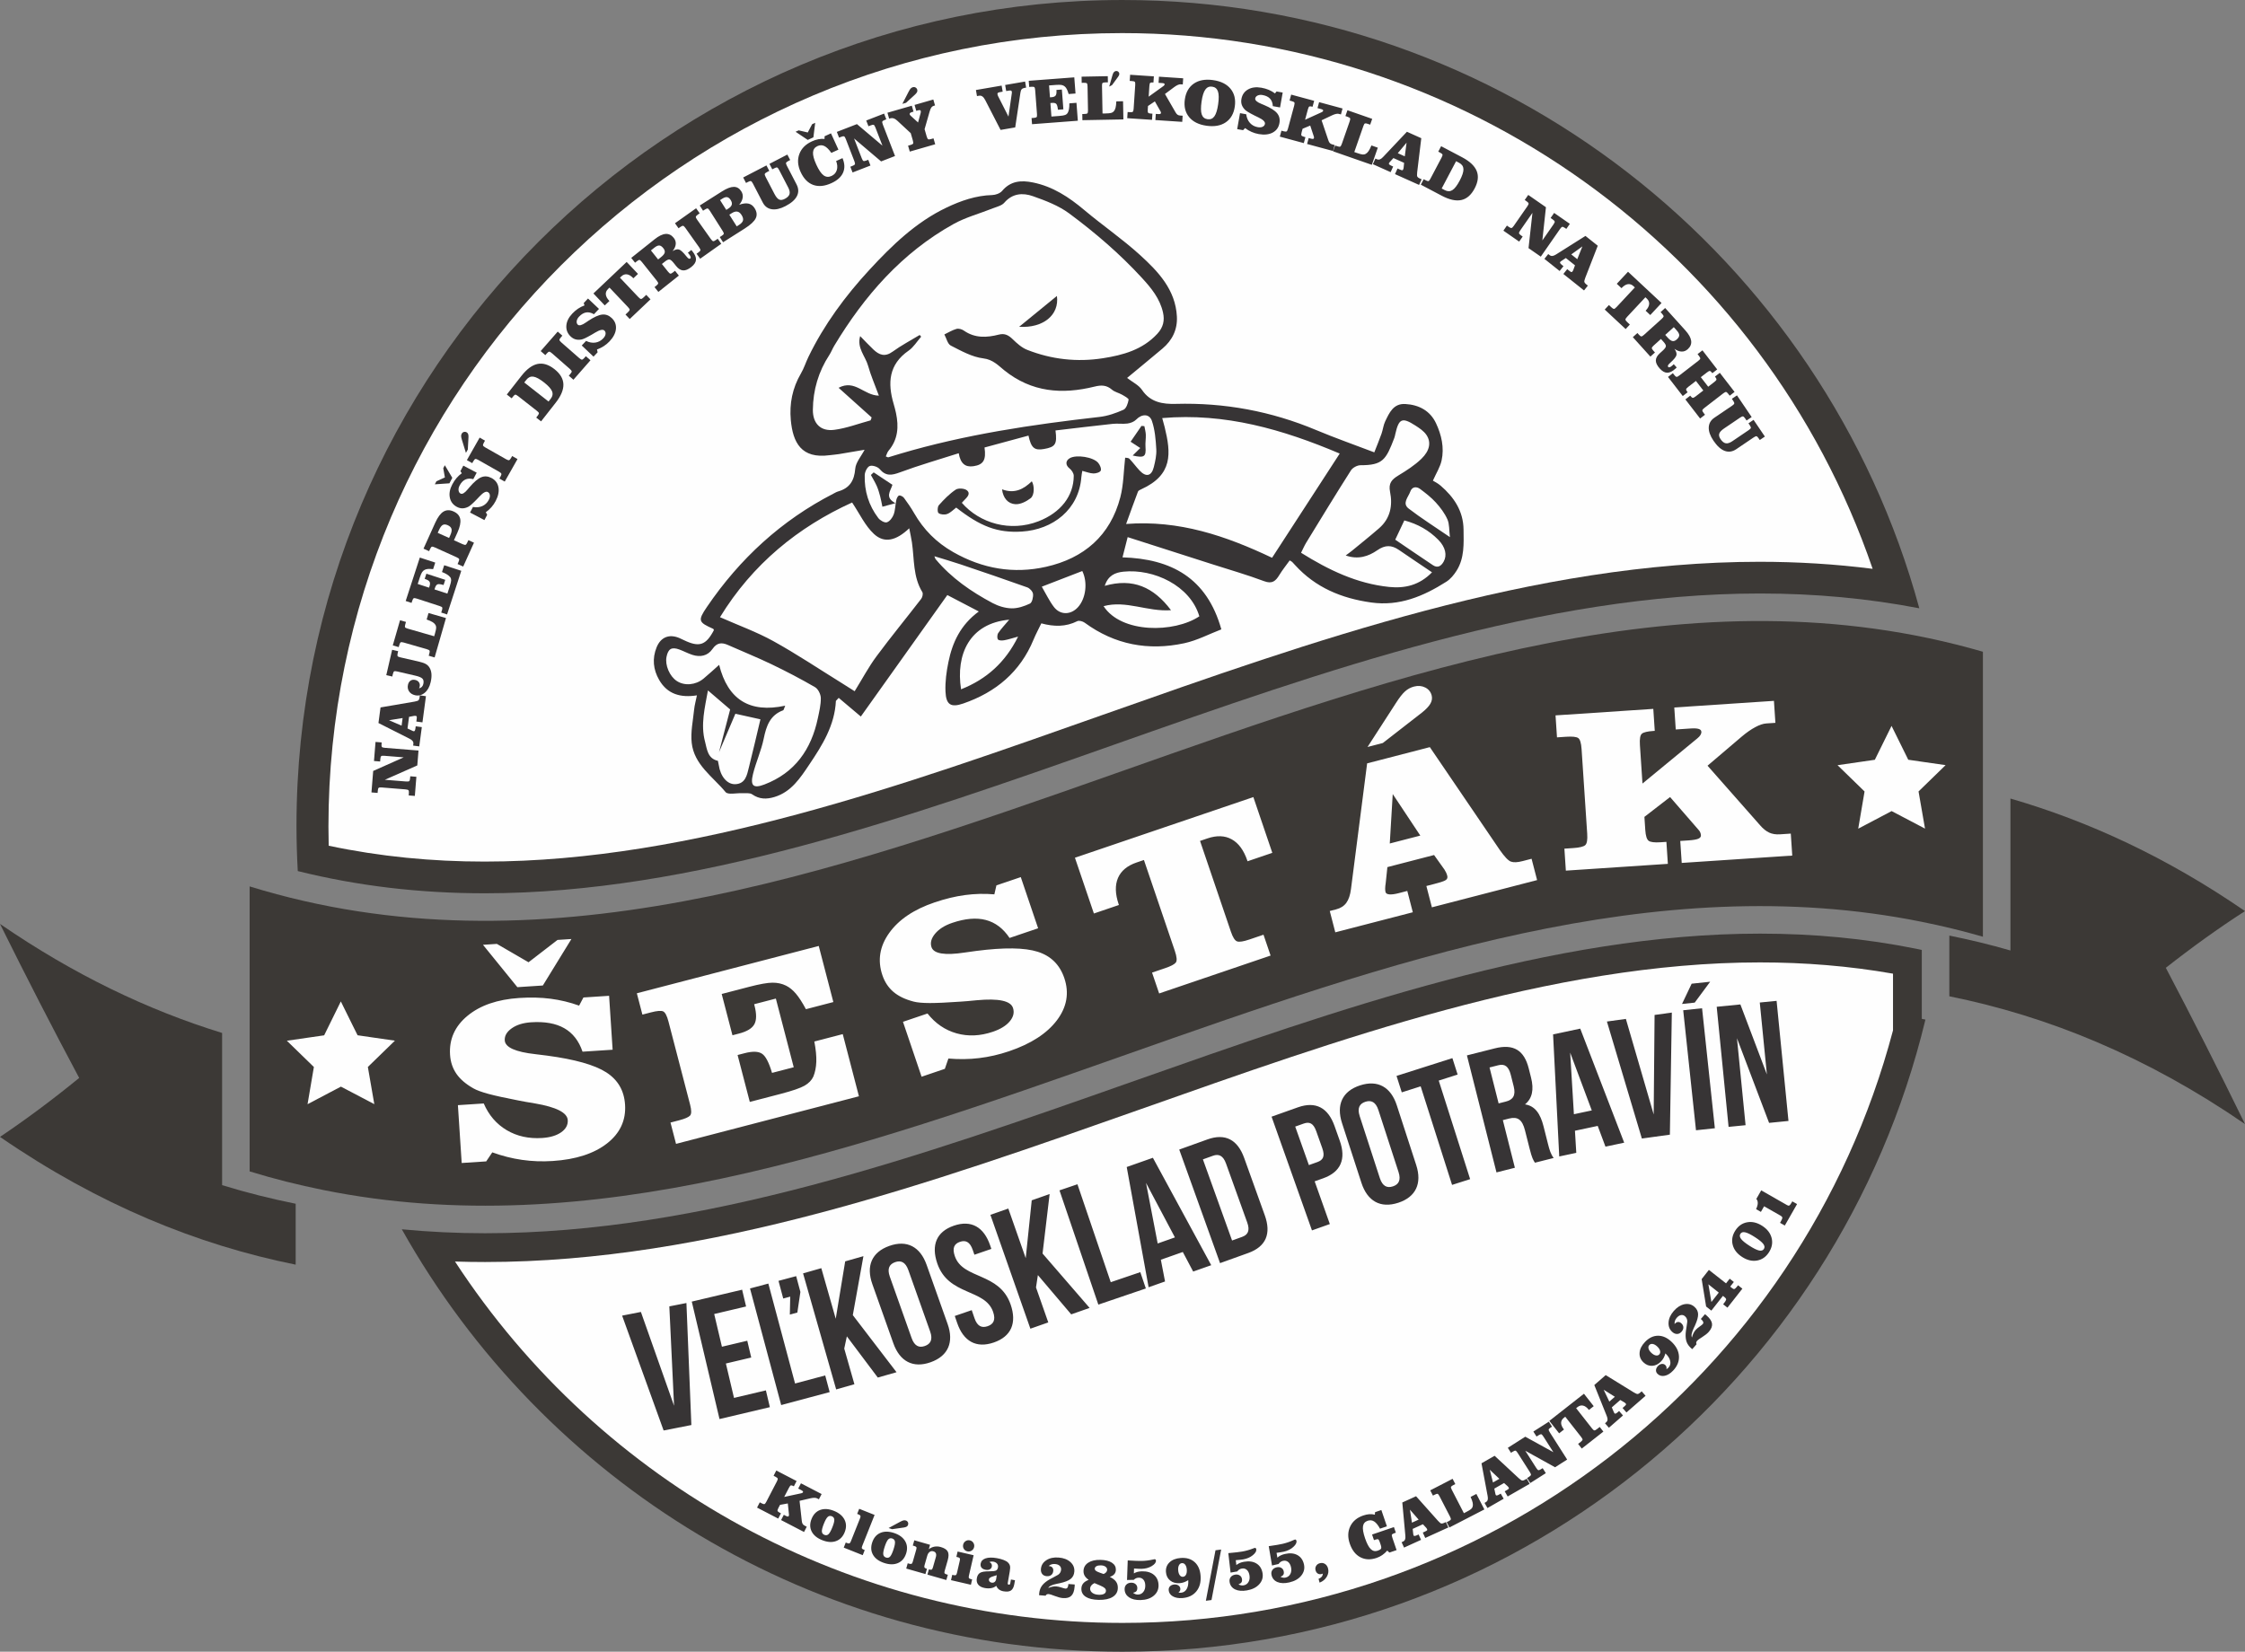 <?xml version="1.0" encoding="UTF-8"?>
<!DOCTYPE svg PUBLIC "-//W3C//DTD SVG 1.1//EN" "http://www.w3.org/Graphics/SVG/1.1/DTD/svg11.dtd">
<!-- Creator: CorelDRAW 2020 (64-Bit) -->
<svg xmlns="http://www.w3.org/2000/svg" xml:space="preserve" width="182.192mm" height="134.069mm" version="1.1" style="shape-rendering:geometricPrecision; text-rendering:geometricPrecision; image-rendering:optimizeQuality; fill-rule:evenodd; clip-rule:evenodd"
viewBox="0 0 17033.47 12534.29"
 xmlns:xlink="http://www.w3.org/1999/xlink"
 xmlns:xodm="http://www.corel.com/coreldraw/odm/2003">
 <rect x="0" y="0" width="17033.47" height="12534.29" fill="#808080" stroke="none"/>
 <defs>
  <style type="text/css">
   <![CDATA[
    .fil2 {fill:#FEFEFE}
    .fil4 {fill:#373435}
    .fil1 {fill:#FEFEFE;fill-rule:nonzero}
    .fil3 {fill:#373435;fill-rule:nonzero}
    .fil5 {fill:#373435;fill-rule:nonzero}
    .fil0 {fill:#3C3936;fill-rule:nonzero}
   ]]>
  </style>
 </defs>
 <g id="Vrstva_x0020_1">
  <path class="fil0" d="M8447.06 5653.26c1601.91,-564.98 3258.37,-1149.41 4906.43,-1149.41 420.6,0 819.8,37.55 1208.88,112.25 -724.58,-2659.79 -3155.85,-4616.1 -6045.68,-4616.1 -3461.22,0 -6267.18,2806.04 -6267.18,6267.22 0,115.15 3.51,229.48 9.76,343.11 454.05,112.61 921.53,168.57 1420.5,168.57 1576.47,-0.12 3198.62,-572.32 4767.28,-1125.66z"/>
  <path class="fil0" d="M14581.23 7731.77l0 -522.96c-13.63,-2.83 -27.42,-5.79 -41.21,-8.73 -384.02,-77.33 -772.25,-115.03 -1186.96,-115.03 -1576.2,0 -3198.27,572.03 -4766.77,1124.81 -1601.86,564.87 -3258.09,1148.85 -4905.91,1148.85 -213.45,0 -424.48,-10.13 -631.7,-29.94 1072.99,1912.53 3118.94,3205.52 5468.02,3205.52 2955.04,0 5430.47,-2045.15 6092.08,-4797.06l-27.54 -5.46z"/>
  <path class="fil0" d="M17033.47 6914.07c-593.28,-408.09 -1186.56,-682.16 -1779.68,-854.12 0,384.29 0,768.62 0,1153.08 -154.53,-44.89 -309.07,-81.88 -463.62,-113.09 0,153.58 0,307.24 0,460.66 747.82,150.91 1495.36,455.2 2243.3,969.56 -200.26,-409.89 -400.35,-804.62 -600.73,-1185.68 200.38,-157.5 400.47,-301.46 600.73,-430.42z"/>
  <path class="fil0" d="M1685.21 7838.91c-561.83,-173.23 -1123.46,-441.13 -1685.21,-827.54 200.3,404.43 400.47,793.5 600.73,1168.82 -200.26,163.51 -400.43,312.86 -600.73,447.43 747.65,514.4 1495.6,818.69 2243.33,969.56 0,-154.1 0,-308.08 0,-462.22 -186.03,-37.67 -372.1,-83.79 -558.13,-141.18 0,-385.02 0,-769.87 0,-1154.87z"/>
  <path class="fil0" d="M15044.84 5955.6c0,-336.5 0,-673.12 0,-1009.78 -4383.47,-1270.63 -8767.1,3133.41 -13150.8,1780.95 0,335.78 0,671.84 0,1007.78 0,384.9 0,769.9 0,1154.75 185.98,57.39 372.13,103.64 558.08,141.18 4043.23,815.86 8086.09,-2851.04 12129.11,-2035.02 154.7,31.22 309.07,68.2 463.62,113.05 0,-384.3 0,-768.59 0,-1152.92z"/>
  <path class="fil1" d="M3474.23 8386.73l196.02 -12.83c38.27,88.61 96.15,156.24 174.28,202.57 78.11,46.32 167.7,66.03 269.08,59.4 60.96,-3.99 109.39,-18.62 144.63,-43.56 35.23,-24.94 51.83,-55.71 49.43,-92.3 -3.68,-56.48 -86.62,-98.66 -249.12,-126.53 -53,-8.58 -94.4,-15.87 -124.58,-22.12 -97.64,-18.89 -173.14,-35.41 -226.17,-49.57 -53.37,-14.43 -91.86,-28.67 -115.75,-42.39 -56.9,-32.13 -99.89,-68.71 -128.64,-110.02 -28.78,-41.62 -45.1,-89.64 -48.71,-144.66 -7.73,-118.23 36.53,-217.24 132.82,-296.43 95.96,-79.17 226.95,-124.19 392.67,-135.04 84.21,-5.51 163.49,-3.64 237.51,5.92 73.69,9.57 145.87,26.9 216.2,52.27l32.82 -61.82 194.68 -12.74 26.79 409.15 -228.37 14.94c-27.69,-81.95 -73.86,-141.24 -138.51,-178.16 -64.3,-36.64 -148.17,-51.73 -251.57,-44.96 -60.62,3.97 -109.68,19.23 -147.19,45.79 -37.5,26.55 -55.12,57.1 -52.84,91.92 3.44,52.68 81.16,87.56 233.12,104.36 37.18,4.63 66.15,8.01 86.98,10.77 211.55,28.19 361.48,70.39 449.73,126.93 88.27,56.53 135.89,138.06 142.89,245.17 7.78,118.82 -37.88,217.04 -136.67,294.33 -99.13,77.33 -236.25,121.86 -411.74,133.35 -80.16,5.24 -158.15,2.41 -233.29,-8.54 -75.45,-10.64 -150.45,-29.83 -225.62,-56.95l-46.25 68.57 -185.92 12.17 -28.73 -439zm190.27 -1216.92l105.42 -6.9 240.16 139.47 219.96 -169.58 105.42 -6.9 -216.74 352.77 -193.35 12.65 -260.87 -321.51zm2547.54 8.74l110.82 425.75 -208.08 54.16c-27.8,-51.86 -53.4,-91.26 -76.49,-118.29 -23.08,-27.03 -47.87,-47.25 -74.31,-60.37 -30.83,-15.31 -65.2,-22.73 -103.18,-22.55 -38.29,0.27 -97.3,10.79 -177.32,31.61l-39.21 10.21 -168.56 43.87 81.56 313.35 50.63 -13.17c59.46,-15.47 98.01,-38.86 115.35,-70.03 17.35,-31.19 17.92,-78.62 1.3,-142.47l-2.59 -9.94 164.64 -42.85 135.63 521.11 -164.64 42.85c-23.38,-79.08 -48.58,-127.67 -76.27,-145.61 -27.44,-18.32 -71.7,-19.53 -132.46,-3.72l-52.59 13.69 92.64 355.93 232.91 -60.62c90.14,-23.46 150.97,-44.44 182.83,-62.74 31.53,-18.2 53.78,-41.27 66.48,-68.82 13.16,-32.52 20.86,-69.98 22.41,-112.21 1.59,-42.23 -3.44,-93.65 -14.95,-154l215.58 -56.1 122.78 471.73 -1387.65 361.15 -42.1 -161.79 65.97 -17.17c43.46,-11.31 71.02,-23.34 82.45,-35.71 11.42,-12.36 11.56,-39.98 0.63,-81.98l-2.22 -8.52 -162.29 -623.58c-11.52,-44.28 -25.14,-69.82 -40.56,-76.72 -15.38,-6.91 -46.45,-4.27 -92.82,7.8l-64.36 16.74 -42.1 -161.79 1380.12 -359.2zm639.17 575.68l186.05 -63.06c59.88,75.71 133.27,126.08 220.72,150.64 87.43,24.55 179.06,20.45 275.29,-12.17 57.86,-19.61 100.86,-46.26 128.47,-79.46 27.59,-33.2 35.67,-67.21 23.9,-101.94 -18.17,-53.6 -109.18,-72.92 -273.36,-57.84 -53.41,5.4 -95.3,9.08 -126.06,10.83 -99.2,6.99 -176.41,10.55 -231.29,10.57 -55.29,-0.14 -96.15,-3.95 -122.77,-11.03 -63.28,-16.33 -114.25,-40.56 -152.71,-73.05 -38.55,-32.76 -66.74,-74.92 -84.44,-127.15 -38.02,-112.22 -20.85,-219.29 51.7,-320.69 72.24,-101.29 187.14,-178.63 344.43,-231.94 79.92,-27.08 156.99,-45.77 230.97,-55.67 73.66,-9.8 147.85,-11.71 222.35,-5.38l15.73 -68.2 184.78 -62.62 131.62 388.32 -216.75 73.46c-47.93,-72.01 -107.84,-117.35 -179.85,-136.31 -71.59,-18.77 -156.51,-11.67 -254.64,21.6 -57.53,19.49 -100.99,46.92 -130.36,82.27 -29.37,35.34 -38.49,69.4 -27.28,102.46 16.94,50 101.03,63.61 252.18,40.57 37.11,-5.14 65.97,-9.36 86.8,-12.07 211.66,-27.46 367.38,-25.43 467.26,6.38 99.88,31.8 166.95,98.25 201.41,199.91 38.22,112.77 19.48,219.45 -55.96,319.66 -75.77,100.32 -196.72,178.77 -363.28,235.23 -76.08,25.79 -152.16,43.21 -227.56,52.05 -75.64,9.23 -153.06,10.07 -232.68,3.3l-26.96 78.21 -176.46 59.81 -141.22 -416.66zm1772.14 -1208.98c-70.62,24.02 -117.55,63.21 -140.86,117.29 -23.24,54.36 -21.61,121.02 5.39,200.45l1.61 4.72 -189.83 64.54 -143.89 -423.18 1353.73 -460.28 143.87 423.18 -187.91 63.89 -1.6 -4.72c-26.81,-78.86 -66.16,-132.7 -118.03,-161.53 -51.96,-29.11 -113.7,-31.36 -184.95,-7.13l-55.93 19.02 234.14 688.64c14.55,42.76 30.09,67.53 46.77,73.62 16.7,6.1 47.9,1.37 93.27,-14.06l107.38 -36.51 53.81 158.27 -845.6 287.51 -53.8 -158.27 99.71 -33.9c43.14,-14.67 69.75,-28.68 80.46,-42.23 10.63,-13.84 8,-43.61 -7.67,-89.71l-234.15 -688.64 -55.93 19.02zm2152.9 -204.21l-209.2 -315.14 -22.48 375.12 231.67 -59.97zm87.93 544.37l-41.89 -161.83 59.13 -15.31c50.01,-12.95 79.8,-23.08 89.67,-30.79 9.86,-7.7 13.14,-17.94 9.69,-31.29 -2.36,-9.09 -5.23,-17.44 -8.91,-24.95 -3.77,-7.82 -7.7,-14.98 -12.38,-22.24l-78.81 -110.48 -354.21 91.71 -12.55 119.88c-2.85,18.61 -4.38,32.95 -4.24,42.91 -0.11,10.33 0.78,19.18 2.76,26.85 2.66,10.23 12.48,15.86 29.95,17.39 17.41,1.25 40.7,-1.75 70.1,-9.36l65.03 -16.84 41.9 161.84 -588.19 152.27 -41.89 -161.83 48.69 -12.6c33.33,-8.63 59.08,-25 76.85,-49.29 17.77,-24.29 29.66,-59.18 35.51,-105.23l122.46 -953.3 475.76 -123.18 530.86 780.53c35.94,51.28 63.79,80.73 84.21,88.17 20.4,7.44 49.72,6.22 87.95,-3.68l68.95 -17.85 41.88 161.83 -798.29 206.67zm-488.33 -1216.89l215.32 -333.25c26.27,-41.33 49.35,-70.64 69.14,-88.5 19.79,-17.84 42.75,-30.15 68.25,-36.75 31.37,-8.12 59.54,-5.71 85.22,7.33 25.3,12.84 41.64,32.84 48.7,60.11 5.43,21.01 2.1,41.87 -9.89,62.85 -12.08,20.7 -33.95,43.93 -66.44,69.31l-294.27 228.88 -116.01 30.04zm2168.15 -289.04l11.1 166.82 -11.8 0.78c-43.78,2.92 -72.41,9.82 -85.58,20.39 -13.15,10.56 -18.33,39.72 -15.18,87.13l19.38 291.47 416.31 -342.79c10.91,-8.95 18.81,-17.41 23.67,-25.67 5.18,-8.57 7.34,-16.65 6.82,-24.55 -0.7,-10.55 -7.61,-17.72 -20.72,-21.55 -13.14,-4.12 -33.16,-5.14 -60.09,-3.36l-113.51 7.55 -11.1 -166.82 756.1 -50.27 11.1 166.81 -69.04 4.59c-23.92,1.59 -51.72,10.79 -83.39,27.89 -32.01,17.12 -66.29,40.86 -102.49,71.47l-259.97 221.28 398.08 451.47c23.47,27.24 47.03,45.96 70.05,56.49 23.03,10.52 50.38,14.87 81.37,12.81l82.17 -5.46 11.1 166.8 -838.62 55.76 -11.1 -166.8 64.32 -4.28c34.02,-2.26 58.1,-6.51 72.24,-12.44 14.15,-6.23 21,-14.92 20.24,-26.33 -0.55,-8.2 -2.38,-15.72 -5.55,-22.56 -3.16,-6.84 -7.31,-13.33 -13.14,-19.41l-215.41 -248.16 -194.65 150.51 6.56 98.62c3.01,45.36 11.6,73.01 26.17,83.21 14.2,10.23 44.21,13.82 90.01,10.77l44.13 -2.94 11.09 166.81 -773.96 51.46 -11.09 -166.81 68.02 -4.52c47.49,-3.16 77.77,-10.76 90.53,-22.48 12.74,-11.72 17.59,-40.56 14.56,-86.21l-42.75 -642.93c-3.03,-45.65 -11.65,-73.59 -25.48,-83.25 -13.85,-9.67 -44.85,-12.88 -93.01,-9.69l-68.02 4.52 -11.1 -166.82 741.62 -49.31z"/>
  <path class="fil2" d="M14208.27 4316.61c-827.92,-2417.42 -3111.91,-4065.46 -5694.99,-4065.46 -3325.47,0 -6021.29,2695.84 -6021.29,6021.31 0,48.51 0.65,97.03 1.9,145.52 389.19,82.36 783.25,120.29 1182.45,120.26 1578.07,-0.09 3211.96,-591.91 4685.49,-1111.65 1593.67,-562.12 3281.18,-1163.41 4988.23,-1163.41 287.56,0 573.82,17.25 858.2,53.43z"/>
  <g id="_3147900202592">
   <path class="fil3" d="M2831.5 5850.53l231.53 -103.19 -147.1 -11.88c-13.24,-1.07 -21.4,0 -24.37,3.22 -2.97,3.23 -4.96,10.38 -5.85,21.5l-1.51 18.64 -46.61 -3.77 11.69 -144.72 46.61 3.76 -0.94 11.7c-0.93,11.53 -0.06,19 2.63,22.51 2.67,3.51 10.48,5.79 23.23,6.82l254.53 20.56 -9.12 112.91 -246.22 108.92 160.99 13c12.75,1.03 20.82,0.03 24.1,-3 3.29,-3.02 5.45,-10.33 6.38,-21.78l1.18 -14.63 46.61 3.76 -11.72 145.22 -46.61 -3.77 1.3 -16.11c0.93,-11.61 -0.01,-19.26 -2.84,-22.87 -2.84,-3.59 -10.55,-5.95 -23.22,-6.97l-179.63 -14.51c-12.51,-1.01 -20.42,0.01 -23.78,3.03 -3.38,3.02 -5.54,10.5 -6.5,22.27l-1.3 16.11 -46.61 -3.77 13.16 -162.96zm223.23 -401.44l-103.08 16.55 95.4 41.11 7.69 -57.66zm150.57 32.65l-46.34 -6.17 1.96 -14.73c1.65,-12.43 2.02,-20.08 0.99,-23.03 -1.01,-2.95 -3.35,-4.67 -7.16,-5.18 -2.61,-0.35 -5.07,-0.5 -7.4,-0.4 -2.4,0.08 -4.67,0.28 -7.03,0.63l-36.69 7.03 -11.74 88.14 29.95 14.34c4.55,2.42 8.13,4.13 10.75,5.07 2.67,1.02 5.07,1.66 7.26,1.96 2.93,0.38 5.39,-1.26 7.54,-5.04 2.08,-3.78 3.65,-9.28 4.62,-16.59l2.16 -16.19 46.34 6.18 -19.51 146.37 -46.34 -6.18 1.62 -12.11c1.1,-8.3 -0.57,-15.64 -5.1,-21.95 -4.54,-6.32 -12.43,-12.33 -23.83,-18.08l-235.87 -119.07 15.77 -118.39 256.6 -43.85c16.97,-3.11 27.43,-6.52 31.42,-10.37 3.98,-3.86 6.62,-10.55 7.89,-20.05l2.29 -17.17 46.34 6.18 -26.48 198.65zm-191.06 -386.09c-12.56,-2.89 -20.58,-3.14 -24.18,-0.69 -3.6,2.45 -6.71,9.39 -9.33,20.74l-4.21 18.23 -45.56 -10.51 44.38 -192.32 45.56 10.52 -3.47 15.03c-2.43,10.55 -2.75,17.79 -1.03,21.64 1.72,3.85 8.44,7.17 20.12,9.86l2.39 0.55 140.84 32.51c23.74,5.48 41.49,11.76 53.13,18.91 11.65,7.14 20.82,16.67 27.43,28.56 7.72,13.56 12.15,29.39 13.41,47.29 1.16,17.95 -0.83,38.28 -6.06,60.9 -8.2,35.56 -23.35,62.55 -45.49,80.76 -22.13,18.2 -46.6,24.26 -73.3,18.1 -20.22,-4.67 -35.32,-14.38 -45.12,-29.19 -9.82,-14.72 -12.57,-31.61 -8.16,-50.71 3.28,-14.22 9.85,-24.49 19.86,-30.94 9.88,-6.39 21.71,-8.04 35.3,-4.91 12.79,2.95 22.24,9.09 28.41,18.43 6.1,9.33 7.83,20.08 5.02,32.23 -0.48,2.08 -1.12,4.12 -1.85,6.23 -0.76,2.18 -1.61,4.42 -2.66,6.79 8.72,-2.02 15.75,-5.88 21.14,-11.37 5.39,-5.49 9.07,-12.64 11.1,-21.43 4.06,-17.6 2.1,-31 -5.91,-40.09 -7.99,-9.09 -26.55,-16.99 -55.56,-23.68l-136.2 -31.44zm21.13 -388.99l44.93 12.94 -5.2 18.05c-3.02,10.48 -3.73,17.72 -2.22,21.64 1.51,3.94 8.05,7.61 19.56,10.93l2.28 0.65 199.59 57.49 6.13 -21.28c5.67,-19.71 8.67,-33.96 8.94,-42.59 0.21,-8.73 -1.57,-16.16 -5.47,-22.49 -4.74,-7.85 -12.25,-14.97 -22.48,-21.24 -10.24,-6.27 -24.94,-12.72 -44.25,-19.48l14.16 -49.19 132.43 38.14 -86.1 298.91 -44.93 -12.94 4.59 -15.93c3.21,-11.12 3.77,-18.72 1.76,-22.71 -2,-3.99 -9.19,-7.78 -21.58,-11.34l-173.17 -49.89c-12.3,-3.54 -20.33,-4.14 -24.05,-1.88 -3.72,2.25 -7.21,9.02 -10.45,20.29l-4.59 15.93 -44.93 -12.95 55.04 -191.08zm150.04 -475.44l117 38.07 -16.17 49.69c-16.25,-1.75 -29.22,-2.17 -38.89,-1.36 -9.67,0.82 -17.95,2.95 -24.78,6.42 -7.97,4.06 -14.54,9.94 -19.79,17.63 -5.29,7.77 -11.04,21.18 -17.26,40.28l-3.05 9.36 -13.1 40.26 86.12 28.03 3.93 -12.1c4.63,-14.19 4.44,-25.3 -0.57,-33.23 -5.01,-7.92 -16.24,-14.77 -33.79,-20.48l-2.73 -0.89 12.79 -39.31 143.22 46.61 -12.8 39.31c-22.11,-6.51 -37.23,-8.32 -45.38,-5.28 -8.2,2.94 -14.68,11.71 -19.4,26.22l-4.09 12.56 97.82 31.83 18.1 -55.62c7,-21.53 10.51,-36.78 10.59,-45.81 0.07,-8.96 -2.33,-16.73 -7.12,-23.2 -5.91,-7.27 -13.76,-14.14 -23.62,-20.45 -9.85,-6.32 -22.81,-12.61 -38.82,-18.85l16.75 -51.49 129.64 42.19 -107.82 331.36 -44.46 -14.46 5.13 -15.76c3.38,-10.38 4.36,-17.65 3,-21.71 -1.36,-4.07 -7.92,-8.01 -19.46,-11.77l-2.34 -0.76 -171.38 -55.77c-12.17,-3.96 -20.16,-4.84 -23.96,-2.7 -3.8,2.12 -7.52,8.76 -11.12,19.84l-5 15.37 -44.46 -14.47 107.25 -329.57zm221.83 -148.72l8.91 -19.74c9.4,-20.78 12.65,-36.96 9.73,-48.63 -2.92,-11.67 -12.4,-21.18 -28.47,-28.44 -15.17,-6.85 -27.8,-7.6 -37.76,-2.29 -9.96,5.31 -19.59,18.24 -28.8,38.65l-9.73 21.53 86.12 38.91zm-104.55 -116.46c19.05,-42.16 39.84,-70.03 62.28,-83.66 22.49,-13.51 48.1,-13.82 76.89,-0.81 28.93,13.07 45.66,32.42 50.31,58.2 4.65,25.77 -2.62,59.76 -21.74,102.06l-26.18 57.94 64.74 29.25c11.67,5.26 19.59,7.05 23.7,5.31 4.16,-1.81 8.58,-7.83 13.29,-18.22l7.73 -17.12 42.6 19.25 -81.87 181.21 -42.61 -19.26 6.82 -15.1c4.77,-10.55 6.41,-17.98 4.99,-22.22 -1.4,-4.24 -7.97,-9.01 -19.64,-14.29l-164.39 -74.28c-11.73,-5.3 -19.59,-7.04 -23.6,-5.35 -4,1.7 -8.42,7.9 -13.26,18.59l-6.82 15.11 -42.46 -19.19 89.21 -197.43zm263.76 -76.54l22.19 -42.28c26.18,4.85 49.85,2.65 71.02,-6.82 21.18,-9.45 37.44,-25.09 48.92,-46.95 6.9,-13.14 9.63,-25.23 8.2,-36.1 -1.44,-10.85 -6.68,-18.7 -15.75,-23.46 -14.02,-7.37 -34.83,3.68 -62.45,33.19 -8.88,9.7 -15.97,17.17 -21.35,22.5 -17.12,17.43 -30.8,30.62 -41.03,39.51 -10.34,8.94 -18.71,14.83 -25.07,17.79 -15.04,7.11 -29.36,10.71 -42.96,10.7 -13.7,-0.05 -27.31,-3.58 -40.97,-10.75 -29.35,-15.4 -47.37,-38.76 -53.94,-70.02 -6.62,-31.17 -0.52,-64.66 18.23,-100.39 9.54,-18.16 20.19,-34.24 32.03,-48.13 11.8,-13.82 25.25,-26.22 40.4,-37.07l-10.58 -15.66 22.04 -41.98 101.53 53.3 -25.85 49.24c-23.21,-6.08 -43.38,-5.08 -60.55,2.95 -17.08,7.99 -31.51,23.12 -43.2,45.41 -6.87,13.08 -9.53,25.39 -8,36.94 1.54,11.56 6.59,19.59 15.23,24.12 13.08,6.86 31.46,-4.15 55.07,-33.08 5.91,-7 10.45,-12.48 13.8,-16.39 34.01,-39.58 63.45,-64.43 88.4,-74.49 24.92,-10.09 50.61,-8.18 77.19,5.78 29.49,15.47 47.15,39.01 52.95,70.5 5.76,31.55 -1.23,66.24 -21.09,104.08 -9.08,17.29 -19.81,32.96 -32.11,46.88 -12.28,14.03 -26.54,26.74 -42.74,38.34l10.48 19.4 -21.04 40.1 -108.96 -57.19zm-267.23 -214.2l11.93 -22.73 64.4 -29.49 -12.31 -69.74 11.93 -22.74 56.65 95.42 -21.89 41.7 -110.7 7.57zm340.07 -354.46l40.66 23.07 -7.97 14.05c-5.83,10.27 -8.24,17.68 -7.14,22.07 1.08,4.39 7.06,9.67 17.98,15.86l156.76 88.93c11.06,6.27 18.75,8.66 23.13,7.27 4.37,-1.39 9.45,-7.19 15.19,-17.31l7.97 -14.05 40.67 23.06 -96.89 170.81 -40.67 -23.06 8.1 -14.28c5.67,-9.98 7.99,-17.25 6.94,-21.71 -1.06,-4.47 -7.05,-9.84 -18.11,-16.12l-156.76 -88.93c-10.91,-6.19 -18.5,-8.62 -22.83,-7.3 -4.34,1.32 -9.41,7.11 -15.16,17.24l-8.1 14.28 -40.67 -23.07 96.9 -170.81zm-104.16 115.77l-30.34 -98.8c-3.84,-12.17 -5.78,-21.57 -5.94,-28.26 -0.17,-6.69 1.36,-12.89 4.52,-18.46 3.89,-6.84 9.37,-11.18 16.59,-13.13 7.11,-1.9 14.13,-0.94 20.97,2.94 5.27,2.99 8.98,7.44 11.16,13.41 2.11,5.92 3.01,13.97 2.48,24.22l-5.09 92.74 -14.37 25.34zm421.08 -584.03c40.73,-51.97 81.61,-82.15 122.64,-90.63 41.05,-8.47 83.53,4.5 127.42,38.91 44.03,34.52 66.82,72.72 68.4,114.7 1.58,42 -17.91,88.94 -58.56,140.78l-110.79 141.31 -36.8 -28.84 10.23 -13.05c6.73,-8.58 10.14,-15.07 10.27,-19.35 0.13,-4.28 -4.62,-10.19 -14.17,-17.68l-1.94 -1.51 -141.83 -111.2c-10.07,-7.9 -17.34,-11.52 -21.64,-10.82 -4.3,0.69 -10.07,5.65 -17.26,14.82l-9.97 12.72 -36.8 -28.85 110.8 -141.31zm205.9 194.47l16.04 -20.47c14.72,-18.78 18.27,-37.8 10.56,-57.08 -7.7,-19.29 -28.15,-41.87 -61.33,-67.88 -33.11,-25.96 -59.98,-40.48 -80.63,-43.42 -20.56,-2.88 -38.24,5.05 -52.96,23.83l-16.04 20.46 184.37 144.56zm69.56 -530.65l35.18 30.79 -10.63 12.16c-7.79,8.89 -11.63,15.66 -11.44,20.18 0.18,4.52 4.97,10.89 14.42,19.15l135.63 118.68c9.57,8.38 16.63,12.26 21.19,11.78 4.56,-0.48 10.7,-5.13 18.37,-13.89l10.64 -12.16 35.19 30.79 -129.32 147.8 -35.18 -30.8 10.8 -12.34c7.56,-8.65 11.3,-15.3 11.17,-19.87 -0.13,-4.59 -4.93,-11.07 -14.49,-19.45l-135.64 -118.67c-9.44,-8.26 -16.39,-12.17 -20.89,-11.75 -4.52,0.42 -10.66,5.07 -18.33,13.84l-10.8 12.34 -35.19 -30.79 129.32 -147.79zm182.33 105.32l32.84 -34.66c23.87,11.78 47.25,16.08 70.19,12.73 22.95,-3.34 42.86,-13.98 59.84,-31.9 10.21,-10.77 16.13,-21.66 17.7,-32.51 1.56,-10.83 -1.34,-19.8 -8.79,-26.86 -11.49,-10.89 -34.51,-5.92 -69.12,14.98 -11.18,6.92 -20.04,12.19 -26.66,15.86 -21.2,12.12 -37.96,21.1 -50.22,26.88 -12.38,5.79 -22.04,9.18 -28.97,10.3 -16.4,2.75 -31.15,2.34 -44.25,-1.36 -13.16,-3.77 -25.3,-10.87 -36.5,-21.48 -24.06,-22.79 -35.06,-50.18 -32.9,-82.04 2.1,-31.79 17.07,-62.37 44.83,-91.66 14.11,-14.88 28.74,-27.46 43.9,-37.61 15.1,-10.1 31.42,-18.37 48.94,-24.7l-5.93 -17.95 32.61 -34.41 83.24 78.88 -38.26 40.37c-20.69,-12.15 -40.37,-16.67 -59.09,-13.61 -18.6,3.06 -36.59,13.7 -53.92,31.96 -10.16,10.72 -16.06,21.85 -17.73,33.39 -1.66,11.54 1.01,20.62 8.1,27.35 10.72,10.15 31.4,4.55 61.98,-16.88 7.58,-5.13 13.44,-9.17 17.73,-12.02 43.5,-28.85 78.58,-44.75 105.32,-47.68 26.73,-2.93 50.92,5.89 72.72,26.54 24.17,22.91 34.77,50.35 31.8,82.24 -3.03,31.94 -19.18,63.42 -48.58,94.44 -13.43,14.16 -28.01,26.34 -43.64,36.39 -15.63,10.17 -32.81,18.53 -51.54,25.29l4.81 21.52 -31.15 32.87 -89.31 -84.64zm200.11 -429.35c-13.15,12.48 -18.98,26.49 -17.54,41.96 1.51,15.53 10.24,31.78 26.39,48.8l0.95 1.01 -35.35 33.53 -86.03 -90.71 252.13 -239.12 86.03 90.71 -35 33.2 -0.96 -1.01c-16.03,-16.9 -31.79,-26.5 -47.28,-28.76 -15.55,-2.33 -29.95,2.86 -43.23,15.45l-10.41 9.87 139.99 147.6c8.69,9.17 15.35,13.82 19.94,13.76 4.59,-0.06 11.13,-4.11 19.59,-12.14l20 -18.96 32.18 33.92 -157.5 149.37 -32.17 -33.92 18.57 -17.62c8.03,-7.61 12.37,-13.55 13.13,-17.87 0.69,-4.39 -3.65,-11.47 -13.01,-21.35l-140 -147.6 -10.41 9.87zm368.54 -63.15l-112.36 -141.01c-8.02,-10.07 -14.22,-15.2 -18.56,-15.52 -4.34,-0.32 -11.11,3.18 -20.27,10.48l-12.97 10.33 -29.04 -36.44 177.85 -141.7c31.44,-25.05 59.1,-38.38 83.05,-40.05 23.93,-1.66 44.54,8.26 61.76,29.88 11.56,14.5 16.58,30.53 14.95,47.98 -1.64,17.56 -9.68,34.98 -24.16,52.49 19.27,-11.88 35.44,-15.96 48.46,-12.38 13.07,3.64 31.84,20.88 56.28,51.54 7.4,9.3 13.29,15.11 17.64,17.41 4.47,2.32 8.46,2.07 12.12,-0.84 3.47,-2.77 4.29,-6.99 2.51,-12.79 -1.81,-5.69 -6.29,-13.03 -13.4,-21.95 -0.72,-0.9 -1.91,-2.25 -3.67,-4.22 -1.71,-1.88 -2.95,-3.3 -3.77,-4.33l26.18 -20.86c0.92,1.16 2.31,2.77 4.34,5.04 1.96,2.22 3.36,3.83 4.28,4.98 19.17,24.06 28.12,45.46 26.81,64.21 -1.23,18.72 -12.92,36.84 -34.98,54.41 -23.42,18.66 -44.37,27.37 -62.85,26.17 -18.48,-1.22 -36.24,-12.44 -53.22,-33.74l-17.22 -21.62c-13.75,-17.26 -24.8,-26.39 -33.09,-27.44 -8.29,-1.06 -19.67,4.13 -34.12,15.64l-23.16 18.45 46.05 57.81c8.03,10.08 14.27,15.28 18.73,15.6 4.46,0.33 11.2,-3.05 20.13,-10.16l14.69 -11.71 29.13 36.57 -155.51 123.9 -29.14 -36.56 12.97 -10.33c9.04,-7.21 13.9,-13.08 14.58,-17.49 0.68,-4.42 -2.99,-11.67 -11.01,-21.75zm10.72 -160.3l22.64 -18.04c15.85,-12.63 25.03,-24.14 27.4,-34.32 2.45,-10.23 -1.14,-21.32 -10.6,-33.19 -10.43,-13.09 -20.69,-19.9 -30.85,-20.42 -10.15,-0.5 -22.71,5.2 -37.72,17.16l-25.47 20.29 54.6 68.53zm288.22 -388.43l27.04 38.14 -13.17 9.34c-9.64,6.83 -14.97,12.52 -15.84,16.97 -0.88,4.43 2.3,11.74 9.55,21.98l104.22 147.03c7.36,10.38 13.31,15.8 17.87,16.41 4.54,0.59 11.6,-2.5 21.1,-9.24l13.18 -9.34 27.04 38.14 -160.21 113.56 -27.04 -38.14 13.39 -9.49c9.36,-6.64 14.56,-12.23 15.49,-16.72 0.94,-4.49 -2.21,-11.91 -9.56,-22.28l-104.22 -147.03c-7.25,-10.23 -13.1,-15.65 -17.58,-16.29 -4.49,-0.65 -11.54,2.44 -21.04,9.17l-13.39 9.49 -27.04 -38.14 160.21 -113.56zm204.61 257.92l-25.05 -39.48 14.01 -8.88c9.21,-5.84 14.59,-10.82 16.14,-14.81 1.55,-4 -0.94,-11.14 -7.45,-21.4l-1.31 -2.08 -96.59 -152.27c-6.85,-10.81 -12.45,-16.58 -16.74,-17.35 -4.28,-0.79 -11.37,1.96 -21.2,8.21l-13.65 8.66 -25.05 -39.48 167.92 -106.52c36.36,-23.06 66.44,-34.76 90.14,-34.93 23.65,-0.23 42.67,10.92 57.04,33.56 9.8,15.45 13.32,31.88 10.53,49.38 -2.8,17.5 -11.56,35.21 -26.41,52.99 27.51,-10.07 50.88,-13.04 70.1,-8.92 19.23,4.12 34.75,15.56 46.7,34.4 17.31,27.3 20.25,52.92 8.72,76.85 -11.47,23.88 -39.61,49.99 -84.42,78.41l-163.41 103.65zm103.65 -120.54l17.87 -11.33c16.97,-10.77 26.86,-21.99 29.77,-33.64 2.79,-11.68 -0.88,-25.58 -11.12,-41.72 -9.36,-14.76 -20.14,-23.17 -32.3,-25.35 -12.21,-2.08 -26.5,2.03 -42.85,12.41l-17.52 11.11 56.15 88.53zm-79.36 -125.1l15.24 -9.67c14.83,-9.41 23.63,-19.26 26.5,-29.73 2.87,-10.47 0.17,-22.25 -8.14,-35.35 -8.26,-13.01 -17.32,-20.28 -27.2,-21.9 -9.85,-1.61 -22.15,2.3 -36.9,11.66l-16.69 10.59 47.19 74.39zm365.78 -120.74c11.75,22.64 23.49,36.7 35.28,42.14 11.78,5.43 25.99,3.79 42.81,-4.95 19.95,-10.36 31.87,-22.28 35.89,-35.73 4.01,-13.44 0.75,-30.41 -9.87,-50.88l-68.94 -132.8c-5.97,-11.5 -11.09,-17.81 -15.25,-18.89 -4.17,-1.08 -11.41,1.01 -21.67,6.34l-14.92 7.75 -21.54 -41.49 135.85 -70.53 21.54 41.49 -13.47 7c-10.19,5.28 -16.13,10.03 -17.68,14.16 -1.55,4.14 0.43,11.53 5.87,22.01l73.4 141.39c16.21,31.24 17.29,60.9 3.1,88.96 -14.2,27.99 -43.1,53.35 -86.78,76.03 -39.68,20.6 -74.57,28.53 -104.68,23.75 -30.13,-4.79 -52.73,-21.8 -67.92,-51.07l-74.61 -143.72c-5.79,-11.13 -10.84,-17.3 -15.25,-18.51 -4.43,-1.22 -11.85,0.87 -22.19,6.24l-14.85 7.71 -21.55 -41.5 176.47 -91.61 21.55 41.5 -16.16 8.39c-10.49,5.44 -16.46,10.3 -17.94,14.58 -1.48,4.28 0.65,11.96 6.43,23.09l67.05 129.15zm516.18 -272.14c17.17,40.77 18.62,77.53 4.29,110.32 -14.44,32.75 -43.75,59.21 -88.08,79.45 -51.93,23.72 -98.13,28.22 -138.56,13.51 -40.45,-14.72 -72.33,-47.61 -95.64,-98.63 -22.05,-48.28 -25.19,-93.46 -9.49,-135.71 15.7,-42.26 47.74,-74.38 96.16,-96.5 16.19,-7.4 32.05,-12.56 47.73,-15.57 15.67,-3.01 31.41,-3.88 47.36,-2.51l0.05 -20.04 48.73 -22.26 56.47 123.65 -53.73 24.53c-18.41,-26.5 -36,-43.71 -52.72,-51.86 -16.78,-8.12 -34.22,-7.99 -52.43,0.32 -21.11,9.64 -32.39,25.62 -33.88,47.85 -1.49,22.23 6.86,53.14 24.9,92.61 18.63,40.82 36.99,67.97 55.09,81.34 18.14,13.45 38.27,15.08 60.58,4.89 20.22,-9.24 33.55,-24.07 39.82,-44.52 6.34,-20.47 4.73,-43.36 -4.99,-68.78l48.36 -22.08zm-355.93 -199.98l23.36 -10.67 68.95 16.13 32.97 -62.68 23.35 -10.67 -13.64 110.12 -42.84 19.56 -92.16 -61.8zm465.33 -58.11l193.66 163.56 -53.32 -137.61c-4.8,-12.39 -9.3,-19.27 -13.5,-20.55 -4.2,-1.27 -11.5,0.06 -21.91,4.09l-17.44 6.76 -16.88 -43.6 135.39 -52.45 16.89 43.6 -10.95 4.24c-10.78,4.18 -17.13,8.22 -19.12,12.15 -1.99,3.95 -0.65,11.96 3.97,23.89l92.25 238.12 -105.63 40.92 -205.21 -174.3 58.36 150.62c4.62,11.93 9.03,18.75 13.18,20.4 4.16,1.65 11.68,0.4 22.39,-3.75l13.69 -5.3 16.89 43.6 -135.85 52.64 -16.89 -43.6 15.08 -5.84c10.86,-4.21 17.33,-8.39 19.34,-12.51 2,-4.12 0.78,-12.09 -3.82,-23.94l-65.11 -168.05c-4.52,-11.71 -8.88,-18.38 -13.06,-20.1 -4.19,-1.72 -11.87,-0.42 -22.88,3.84l-15.08 5.84 -16.88 -43.6 152.45 -59.06zm305.44 -26.68c-9.07,-8.4 -17.85,-13.98 -26.36,-16.82 -8.47,-2.78 -16.99,-2.97 -25.65,-0.47l-8.98 2.58 -12.94 -44.92 184.93 -53.27 12.94 44.93 -10.8 3.11c-7.41,2.13 -12.58,4.66 -15.44,7.44 -2.93,2.89 -3.82,6.3 -2.66,10.32 0.48,1.66 1.29,3.3 2.54,4.98 1.23,1.62 3.22,3.78 5.92,6.33l54.92 50.16 19.77 -72.45c0.7,-2.59 1.1,-5.36 1.14,-8.44 0.04,-3.16 -0.32,-5.88 -1.02,-8.32 -0.73,-2.52 -3.03,-3.99 -6.91,-4.41 -3.9,-0.5 -8.83,0.15 -14.83,1.88l-11.83 3.4 -12.94 -44.93 142.36 -41.01 12.94 44.93 -9.93 2.86c-7.25,2.08 -13.1,6.08 -17.61,12.08 -4.58,6.01 -9,16.42 -13.33,31.32l-38.35 133.89 15.83 54.95c3.52,12.22 7.35,19.31 11.44,21.38 4.09,2.06 11.78,1.47 23.06,-1.78l17.34 -4.99 12.94 44.92 -192.97 55.58 -12.94 -44.92 18.04 -5.2c10.49,-3.02 17.05,-6.28 19.73,-9.78 2.64,-3.58 2.12,-11.89 -1.65,-24.97l-15.83 -54.95 -102.87 -95.43zm39.29 -127.07l47.38 -91.85c5.77,-11.39 10.96,-19.46 15.53,-24.35 4.56,-4.91 9.99,-8.26 16.14,-10.03 7.57,-2.19 14.53,-1.45 21.04,2.22 6.42,3.62 10.76,9.2 12.94,16.76 1.68,5.83 1.21,11.6 -1.39,17.39 -2.63,5.7 -7.61,12.1 -15.17,19.05l-68.49 62.75 -27.97 8.06zm628.66 -28.79c-6.73,-13 -13.87,-22.08 -21.35,-27.37 -7.49,-5.29 -16.12,-7.13 -25.75,-5.48l-15.44 2.66 -7.93 -46.08 195 -33.54 7.93 46.07 -18.03 3.1c-9.29,1.6 -15.44,3.58 -18.36,5.99 -2.93,2.34 -3.99,5.85 -3.22,10.37 0.6,3.48 1.79,7.44 3.54,11.88 0.03,0.16 0.06,0.32 0.07,0.4l79.94 157.47 25.28 -176.23c0.27,-2.8 0.51,-5.25 0.57,-7.34 -0.01,-2 -0.04,-3.66 -0.26,-4.96 -0.8,-4.68 -2.98,-7.64 -6.53,-8.86 -3.52,-1.14 -10.23,-0.91 -20.01,0.78l-16.33 2.8 -7.93 -46.07 151.34 -26.04 7.93 46.08 -11.81 2.03c-10.11,1.74 -17.49,5.25 -22.15,10.56 -4.6,5.2 -7.86,14.34 -9.62,27.37l-39.34 261.97 -110.98 19.09 -116.57 -226.66zm675.8 -172.38l9.31 122.69 -52.1 3.96c-4.56,-15.7 -9.11,-27.85 -13.54,-36.49 -4.44,-8.63 -9.56,-15.47 -15.38,-20.47 -6.78,-5.82 -14.72,-9.66 -23.83,-11.59 -9.2,-1.94 -23.78,-2.15 -43.81,-0.64l-9.82 0.75 -42.21 3.21 6.85 90.3 12.68 -0.96c14.88,-1.13 25.08,-5.53 30.52,-13.17 5.41,-7.65 7.48,-20.64 6.08,-39.04l-0.22 -2.86 41.22 -3.13 11.41 150.18 -41.22 3.12c-2.4,-22.92 -6.48,-37.59 -12.39,-43.98 -5.83,-6.47 -16.41,-9.12 -31.62,-7.96l-13.17 1 7.79 102.57 58.32 -4.42c22.58,-1.72 38.01,-4.29 46.39,-7.65 8.3,-3.35 14.58,-8.51 18.75,-15.41 4.48,-8.24 7.83,-18.11 9.92,-29.62 2.09,-11.52 2.97,-25.9 2.66,-43.07l53.99 -4.1 10.32 135.96 -347.47 26.37 -3.54 -46.61 16.53 -1.26c10.88,-0.82 17.98,-2.68 21.21,-5.48 3.24,-2.8 4.39,-10.37 3.48,-22.48l-0.19 -2.45 -13.64 -179.71c-0.97,-12.76 -3.2,-20.48 -6.62,-23.2 -3.41,-2.7 -10.97,-3.61 -22.58,-2.73l-16.12 1.22 -3.54 -46.61 345.59 -26.24zm254.14 -8.8l0.89 46.76 -18.78 0.36c-10.91,0.21 -18.03,1.65 -21.33,4.26 -3.32,2.61 -4.9,9.94 -4.67,21.91l0.05 2.37 3.94 207.66 22.15 -0.42c20.49,-0.39 34.99,-1.73 43.31,-4.02 8.41,-2.37 14.99,-6.26 19.89,-11.85 6.11,-6.85 10.69,-16.12 13.67,-27.75 2.97,-11.63 4.81,-27.58 5.57,-48.03l51.18 -0.97 2.61 137.8 -311.01 5.89 -0.89 -46.75 16.58 -0.32c11.56,-0.22 18.99,-1.92 22.21,-5.02 3.23,-3.09 4.72,-11.08 4.48,-23.95l-3.42 -180.2c-0.24,-12.8 -2.03,-20.63 -5.28,-23.53 -3.25,-2.89 -10.75,-4.23 -22.48,-4l-16.58 0.31 -0.88 -46.75 198.81 -3.77zm349.65 1.22l-3.12 46.65 -2.86 -0.2c-10.65,-0.71 -17.77,0.22 -21.31,2.69 -3.54,2.48 -5.8,10.39 -6.68,23.64l-5.45 81.52 112.11 -80.64c2.94,-2.09 5.13,-4.17 6.59,-6.29 1.54,-2.21 2.35,-4.38 2.49,-6.58 0.21,-2.94 -1.21,-5.18 -4.24,-6.69 -3.01,-1.6 -7.8,-2.58 -14.35,-3.02l-27.58 -1.84 3.12 -46.65 183.75 12.28 -3.12 46.65 -16.77 -1.12c-5.82,-0.39 -12.83,1.21 -21.05,4.84 -8.29,3.64 -17.37,9.03 -27.14,16.28l-70.27 52.36 80.16 139.04c4.7,8.38 9.72,14.38 14.9,18.1 5.19,3.71 11.61,5.87 19.15,6.38l19.97 1.34 -3.12 46.65 -203.8 -13.63 3.12 -46.65 15.63 1.05c8.26,0.55 14.21,0.21 17.82,-0.94 3.62,-1.24 5.57,-3.41 5.79,-6.6 0.15,-2.3 -0.04,-4.45 -0.56,-6.46 -0.51,-2 -1.3,-3.95 -2.49,-5.83l-43.23 -76.31 -52.08 34.99 -1.85 27.58c-0.84,12.69 0.27,20.65 3.42,23.99 3.07,3.33 10.16,5.37 21.29,6.11l10.72 0.72 -3.12 46.64 -188.09 -12.57 3.12 -46.65 16.54 1.11c11.54,0.77 19.08,-0.29 22.56,-3.1 3.48,-2.8 5.66,-10.63 6.51,-23.4l12.02 -179.82c0.85,-12.77 -0.26,-20.82 -3.25,-23.98 -2.99,-3.16 -10.35,-5.13 -22.05,-5.92l-16.54 -1.1 3.12 -46.65 180.23 12.05zm442.72 78.32c-22.08,-3.15 -39.57,4.3 -52.4,22.27 -12.85,17.97 -22.34,48.51 -28.49,91.47 -6.25,43.77 -5.74,76.16 1.46,97.16 7.21,20.91 21.74,32.94 43.66,36.07 22.25,3.18 39.71,-4.19 52.46,-22.17 12.75,-17.9 22.25,-48.45 28.41,-91.57 6.22,-43.53 5.68,-75.77 -1.48,-96.92 -7.18,-21.07 -21.7,-33.18 -43.62,-36.31zm-207.7 96.62c7.73,-54.09 30.6,-94.16 68.61,-120.14 38.02,-25.97 86.75,-34.68 146.03,-26.21 59.02,8.43 103.13,30.4 132.26,65.97 29.14,35.56 39.88,80.43 32.16,134.53 -7.73,54.08 -30.58,93.99 -68.57,119.8 -38,25.81 -86.81,34.5 -146.25,26.01 -58.87,-8.4 -102.89,-30.36 -132.03,-65.93 -29.14,-35.56 -39.9,-80.28 -32.23,-134.03zm418.71 104.46l47.01 8.35c3.3,26.42 12.57,48.31 27.99,65.63 15.43,17.32 35.26,28.09 59.56,32.41 14.61,2.6 26.97,1.54 36.88,-3.11 9.9,-4.65 15.8,-12.01 17.6,-22.11 2.77,-15.59 -14.05,-32.08 -50.53,-49.49 -11.94,-5.53 -21.21,-10.01 -27.92,-13.53 -21.78,-11.04 -38.51,-20.09 -50.08,-27.16 -11.64,-7.14 -19.78,-13.34 -24.53,-18.51 -11.33,-12.19 -19.1,-24.74 -23.21,-37.71 -4.09,-13.06 -4.85,-27.11 -2.15,-42.3 5.8,-32.63 22.61,-56.89 50.4,-72.61 27.7,-15.73 61.47,-20.06 101.21,-13 20.18,3.59 38.73,8.89 55.56,15.96 16.74,7.06 32.62,16.14 47.55,27.29l11.72 -14.83 46.68 8.29 -20.06 112.91 -54.76 -9.73c-1.24,-23.97 -8.3,-42.88 -21.15,-56.83 -12.79,-13.86 -31.57,-23.03 -56.36,-27.43 -14.55,-2.58 -27.08,-1.39 -37.63,3.56 -10.55,4.96 -16.67,12.2 -18.38,21.81 -2.58,14.54 13.48,28.72 48.19,42.47 8.46,3.51 15.06,6.18 19.79,8.19 48.03,20.44 80.61,40.98 97.76,61.7 17.16,20.71 23.1,45.76 17.86,75.33 -5.83,32.79 -22.91,56.75 -51.18,71.81 -28.33,15.03 -63.51,18.87 -105.58,11.39 -19.22,-3.41 -37.41,-8.9 -54.4,-16.42 -17.09,-7.45 -33.52,-17.2 -49.48,-29.12l-15.31 15.86 -44.6 -7.92 21.53 -121.15zm562.54 -93.65l-12.2 45.14 -2.77 -0.75c-10.29,-2.79 -17.46,-3.27 -21.42,-1.54 -3.96,1.74 -7.71,9.06 -11.18,21.88l-21.32 78.88 125.74 -57.12c3.28,-1.49 5.84,-3.09 7.69,-4.88 1.94,-1.86 3.16,-3.82 3.74,-5.96 0.77,-2.85 -0.18,-5.32 -2.85,-7.4 -2.64,-2.16 -7.14,-4.06 -13.48,-5.77l-26.68 -7.22 12.19 -45.14 177.78 48.04 -12.19 45.14 -16.23 -4.38c-5.62,-1.51 -12.81,-1.33 -21.59,0.63 -8.84,1.95 -18.81,5.46 -29.81,10.65l-79.15 37.58 51.37 152.05c2.96,9.13 6.72,16.01 11.07,20.66 4.36,4.66 10.23,8.03 17.52,10l19.32 5.23 -12.19 45.14 -197.19 -53.28 12.2 -45.14 15.13 4.09c7.99,2.16 13.89,2.99 17.65,2.56 3.8,-0.5 6.13,-2.25 6.97,-5.34 0.6,-2.23 0.84,-4.37 0.73,-6.44 -0.12,-2.07 -0.5,-4.12 -1.3,-6.21l-27.46 -83.29 -57.93 24.11 -7.21 26.68c-3.32,12.28 -3.79,20.31 -1.35,24.2 2.36,3.86 8.91,7.25 19.68,10.16l10.37 2.8 -12.19 45.14 -181.98 -49.17 12.19 -45.14 16.01 4.32c11.16,3.02 18.77,3.46 22.74,1.38 3.95,-2.08 7.62,-9.32 10.96,-21.68l47.01 -173.99c3.34,-12.35 3.82,-20.47 1.51,-24.15 -2.31,-3.68 -9.13,-7.06 -20.46,-10.12l-16.01 -4.33 12.2 -45.14 174.38 47.12zm440.33 136.96l-15.41 44.14 -17.74 -6.18c-10.3,-3.6 -17.47,-4.7 -21.48,-3.41 -4.01,1.29 -8.04,7.62 -11.99,18.93l-0.79 2.24 -68.42 196.1 20.9 7.3c19.36,6.75 33.42,10.53 42.02,11.28 8.71,0.69 16.23,-0.67 22.76,-4.22 8.11,-4.3 15.62,-11.41 22.46,-21.27 6.83,-9.88 14.09,-24.2 21.9,-43.11l48.34 16.87 -45.4 130.12 -293.7 -102.48 15.4 -44.14 15.65 5.46c10.92,3.81 18.48,4.79 22.58,3 4.1,-1.78 8.27,-8.75 12.52,-20.91l59.37 -170.16c4.22,-12.08 5.25,-20.05 3.22,-23.9 -2.05,-3.84 -8.62,-7.7 -19.69,-11.56l-15.65 -5.46 15.41 -44.15 187.75 65.51zm247.21 284.29l13.55 -103.52 -66.61 79.71 53.07 23.81zm-74.25 134.99l19.15 -42.66 13.55 6.09c11.45,5.13 18.68,7.67 21.79,7.53 3.12,-0.13 5.43,-1.88 7.01,-5.39 1.08,-2.39 1.93,-4.71 2.5,-6.97 0.6,-2.33 1.06,-4.55 1.4,-6.92l3.72 -37.17 -81.12 -36.41 -22.29 24.62c-3.62,3.67 -6.28,6.62 -7.93,8.85 -1.74,2.27 -3.04,4.38 -3.95,6.4 -1.22,2.69 -0.33,5.53 2.67,8.66 3.03,3.08 7.85,6.14 14.58,9.16l14.9 6.68 -19.14 42.66 -134.72 -60.45 19.14 -42.66 11.15 5c7.63,3.43 15.15,3.92 22.49,1.37 7.35,-2.55 15.36,-8.4 24.12,-17.68l181.42 -192.11 108.97 48.91 -31.19 258.44c-1.86,17.15 -1.58,28.15 0.98,33.08 2.55,4.92 8.21,9.35 16.96,13.28l15.8 7.09 -19.15 42.66 -182.84 -82.05zm508.83 -128.09c58.4,30.81 95.4,65.64 111.06,104.51 15.66,38.87 10.47,82.98 -15.57,132.31 -26.1,49.48 -59.63,78.72 -100.66,87.77 -41.04,9.04 -90.71,-1.77 -148.97,-32.52l-158.8 -83.81 21.82 -41.35 14.66 7.74c9.65,5.09 16.64,7.29 20.88,6.65 4.24,-0.64 9.2,-6.36 14.87,-17.1l1.15 -2.18 84.11 -159.38c5.97,-11.32 8.24,-19.12 6.79,-23.23 -1.45,-4.1 -7.36,-8.89 -17.66,-14.33l-14.29 -7.54 21.82 -41.35 158.8 83.82zm-154.62 237.29l22.99 12.14c21.11,11.13 40.45,11.23 58.05,0.21 17.6,-11.03 36.18,-35.17 55.85,-72.47 19.64,-37.21 29.13,-66.25 28.34,-87.08 -0.83,-20.75 -11.78,-36.72 -32.89,-47.87l-23 -12.14 -109.34 207.21zm791.01 142.06l-27.24 252.02 84.25 -121.17c7.58,-10.91 10.76,-18.49 9.47,-22.69 -1.29,-4.19 -6.47,-9.5 -15.64,-15.87l-15.35 -10.67 26.69 -38.39 119.21 82.88 -26.69 38.39 -9.63 -6.7c-9.5,-6.6 -16.4,-9.59 -20.77,-9.04 -4.38,0.55 -10.27,6.14 -17.59,16.65l-145.76 209.67 -93.01 -64.67 29.67 -267.59 -92.19 132.61c-7.31,10.51 -10.5,17.99 -9.54,22.34 0.96,4.37 6.2,9.91 15.63,16.46l12.05 8.39 -26.69 38.39 -119.62 -83.16 26.69 -38.4 13.28 9.23c9.56,6.66 16.65,9.68 21.19,9.04 4.54,-0.65 10.45,-6.12 17.72,-16.56l102.87 -147.98c7.17,-10.3 10.27,-17.64 9.35,-22.07 -0.92,-4.44 -6.28,-10.08 -15.98,-16.82l-13.28 -9.22 26.69 -38.4 134.24 93.32zm237.78 394.26l38.87 -96.9 -84.35 60.65 45.47 36.26zm-105.49 112.29l29.15 -36.56 11.62 9.27c9.81,7.83 16.17,12.07 19.23,12.71 3.06,0.65 5.73,-0.47 8.13,-3.48 1.64,-2.05 3.04,-4.08 4.15,-6.13 1.16,-2.11 2.16,-4.15 3.08,-6.36l12.86 -35.07 -69.53 -55.44 -27.7 18.31c-4.43,2.66 -7.74,4.84 -9.88,6.6 -2.25,1.77 -4.04,3.49 -5.42,5.22 -1.84,2.31 -1.68,5.27 0.44,9.06 2.17,3.72 6.09,7.9 11.85,12.5l12.77 10.18 -29.15 36.56 -115.45 -92.05 29.15 -36.56 9.55 7.62c6.54,5.22 13.7,7.56 21.44,6.93 7.76,-0.65 16.98,-4.31 27.77,-11.13l223.49 -140.95 93.39 74.47 -94.47 242.56c-6.07,16.15 -8.53,26.87 -7.28,32.28 1.25,5.39 5.63,11.1 13.13,17.08l13.54 10.79 -29.14 36.56 -156.7 -124.94zm531.95 92.38c-13.26,-12.37 -27.59,-17.33 -42.94,-14.95 -15.41,2.45 -31.1,12.15 -47.11,29.31l-0.95 1.02 -35.62 -33.25 85.3 -91.4 254.04 237.1 -85.3 91.4 -35.27 -32.92 0.95 -1.02c15.9,-17.03 24.51,-33.34 25.82,-48.94 1.38,-15.66 -4.67,-29.73 -18.04,-42.21l-10.5 -9.79 -138.81 148.72c-8.62,9.24 -12.86,16.16 -12.52,20.75 0.34,4.57 4.79,10.86 13.29,18.81l20.15 18.8 -31.9 34.18 -158.67 -148.1 31.9 -34.18 18.71 17.46c8.1,7.55 14.28,11.52 18.64,12.01 4.42,0.42 11.23,-4.35 20.51,-14.29l138.82 -148.73 -10.49 -9.79z"/>
   <path class="fil3" d="M12473.96 2540.61l133.87 -120.79c9.55,-8.63 14.29,-15.12 14.35,-19.47 0.05,-4.35 -3.86,-10.89 -11.71,-19.6l-11.11 -12.3 34.6 -31.22 152.33 168.83c26.93,29.84 41.94,56.63 45.07,80.43 3.13,23.79 -5.51,44.97 -26.04,63.49 -13.76,12.42 -29.46,18.41 -46.97,17.86 -17.62,-0.56 -35.51,-7.52 -53.87,-20.9 13.04,18.5 18.1,34.4 15.32,47.61 -2.82,13.27 -18.89,33.07 -48,59.33 -8.83,7.97 -14.27,14.2 -16.29,18.68 -2.05,4.6 -1.54,8.57 1.59,12.04 2.96,3.29 7.24,3.86 12.92,1.72 5.56,-2.16 12.61,-7.08 21.08,-14.72 0.85,-0.77 2.13,-2.04 3.98,-3.92 1.77,-1.82 3.11,-3.15 4.09,-4.03l22.43 24.85c-1.1,0.99 -2.63,2.48 -4.77,4.64 -2.08,2.09 -3.62,3.59 -4.71,4.58 -22.84,20.61 -43.64,30.86 -62.44,30.7 -18.75,-0.08 -37.56,-10.64 -56.46,-31.59 -20.06,-22.23 -30.04,-42.6 -29.97,-61.12 0.08,-18.52 10.21,-36.94 30.42,-55.18l20.53 -18.52c16.38,-14.78 24.82,-26.37 25.35,-34.71 0.55,-8.34 -5.33,-19.37 -17.7,-33.09l-19.84 -21.98 -54.87 49.51c-9.56,8.63 -14.37,15.17 -14.43,19.64 -0.06,4.47 3.73,10.99 11.38,19.46l12.57 13.95 -34.7 31.32 -133.22 -147.63 34.71 -31.32 11.11 12.3c7.74,8.59 13.9,13.08 18.35,13.48 4.45,0.41 11.46,-3.7 21.03,-12.33zm160.67 0.88l19.4 21.49c13.57,15.04 25.63,23.5 35.93,25.25 10.36,1.8 21.21,-2.45 32.48,-12.62 12.43,-11.22 18.6,-21.88 18.48,-32.05 -0.11,-10.16 -6.57,-22.34 -19.43,-36.59l-21.82 -24.18 -65.04 58.69zm394.36 261.97l-37 28.58 -3.37 -4.35c-6.06,-7.85 -11.26,-12.02 -15.59,-12.52 -4.32,-0.5 -11.44,3.04 -21.31,10.66l-47.13 36.41 55.96 72.45 47.13 -36.41c9.86,-7.62 15.08,-13.62 15.63,-18 0.57,-4.37 -2.21,-10.52 -8.27,-18.38l-3.21 -4.14 37 -28.59 111.92 144.9 -36.99 28.58 -10.24 -13.24c-7.02,-9.1 -12.7,-14.03 -17.04,-14.82 -4.35,-0.79 -11.57,2.71 -21.71,10.54l-142.7 110.23c-10.19,7.86 -15.42,13.99 -15.81,18.44 -0.4,4.45 2.87,11.25 9.9,20.34l10.23 13.24 -37 28.58 -111.92 -144.9 36.99 -28.58 3.21 4.15c5.97,7.73 11.24,11.85 15.73,12.43 4.48,0.57 11.66,-2.89 21.59,-10.56l58.55 -45.22 -55.96 -72.46 -58.55 45.23c-9.93,7.67 -15.15,13.67 -15.77,18.09 -0.63,4.42 2.03,10.56 8,18.28l3.36 4.35 -37 28.58 -111.92 -144.9 37 -28.58 10.13 13.12c6.77,8.76 12.28,13.73 16.5,14.93 4.31,1.13 11.84,-2.4 22.62,-10.72l142.7 -110.22c10.26,-7.93 15.47,-14.04 15.79,-18.32 0.33,-4.29 -3.07,-11.11 -10.24,-20.38l-10.13 -13.12 37 -28.59 111.93 144.9zm53.26 447.19c-21.13,14.31 -33.72,27.61 -37.75,39.95 -4.02,12.33 -0.73,26.25 9.9,41.95 12.6,18.6 25.83,29.07 39.66,31.49 13.83,2.42 30.3,-2.8 49.39,-15.73l123.88 -83.93c10.72,-7.26 16.39,-13.08 16.98,-17.33 0.59,-4.26 -2.33,-11.21 -8.82,-20.78l-9.43 -13.93 38.71 -26.22 85.85 126.73 -38.71 26.22 -8.52 -12.57c-6.44,-9.5 -11.85,-14.85 -16.14,-15.91 -4.28,-1.06 -11.39,1.77 -21.17,8.4l-131.89 89.35c-29.14,19.74 -58.48,24.25 -87.99,13.43 -29.45,-10.85 -58,-36.61 -85.6,-77.36 -25.07,-37.01 -37.01,-70.74 -35.76,-101.2 1.24,-30.48 15.52,-54.91 42.82,-73.4l134.06 -90.82c10.39,-7.04 15.92,-12.78 16.61,-17.31 0.7,-4.53 -2.24,-11.66 -8.77,-21.3l-9.39 -13.86 38.71 -26.22 111.53 164.62 -38.71 26.22 -10.21 -15.07c-6.63,-9.79 -12.15,-15.16 -16.58,-16.12 -4.42,-0.97 -11.8,2.04 -22.19,9.07l-120.47 81.62z"/>
  </g>
  <polygon class="fil1" points="2839.98,8379.14 2666.11,8287.74 2586.54,8246.13 2487.89,8298.14 2333.48,8379.42 2381.47,8097.2 2367.19,8083.3 2176.46,7897.82 2459.59,7856.77 2466.01,7843.37 2586.03,7599.55 2679.58,7789.13 2713.1,7856.33 2835.67,7874.19 2996.23,7897.39 2791.03,8096.92 "/>
  <polygon class="fil1" points="14605.65,6288.1 14431.55,6196.7 14352.26,6155.09 14253.69,6207.11 14098.87,6288.54 14146.95,6006.33 14132.76,5992.38 13941.95,5806.79 14224.98,5765.74 14231.6,5752.34 14351.7,5508.67 14445.34,5698.09 14478.54,5765.45 14601.16,5783.31 14761.87,5806.35 14556.59,6006.05 "/>
  <g id="_3147900204560">
   <path class="fil4" d="M8551.52 2867.98c40.46,31.49 88.16,53.75 113.35,91.15 63.76,94.83 158.8,108.39 255.61,105.76 369.97,-10.14 724.26,55.4 1065.52,198.63 141.23,59.28 286.03,110 441.22,169.2 19.18,-49.04 38.21,-94.67 54.71,-141.21 10.91,-30.73 13.98,-64.75 27.86,-93.79 31.22,-65.32 62.42,-136.9 152.48,-131.86 103.16,5.74 188.44,50.76 233.29,146.23 41.49,88.37 63.54,184.89 42.18,282.48 -10.94,49.97 -40.57,95.87 -65.92,152.98 9.12,5.75 36.2,18.66 58.15,37.56 102.03,87.81 172.7,193.22 174.4,333.56 1.29,106.96 7.5,215.83 -52.52,311.57 -20.09,32.08 -46.74,64.37 -78.15,84.3 -173.57,110.02 -355.3,187.65 -570.43,157.52 -225.24,-31.56 -422.08,-113.36 -577.18,-283.86 -7.35,-8.1 -14.72,-16.16 -22.25,-24.09 -1.44,-1.53 -3.65,-2.36 -18.46,-11.53 -26.09,36.37 -55.14,72.29 -79,111.37 -27.86,45.64 -54,69.31 -115.28,46.35 -129.07,-48.4 -262.02,-86.46 -393.43,-128.61 -210.48,-67.52 -420.99,-134.95 -641.82,-205.7 -15.19,59.58 -26.27,103.04 -39.14,153.46 368.3,11.4 639.89,154.21 749.9,546.52 -91.68,35.15 -183.49,84.14 -281.33,105.25 -272.35,58.79 -527.17,11.7 -755.49,-155.79 -14.44,-10.57 -42.53,-18.48 -56.18,-11.59 -87.76,44.17 -177.17,42.42 -272.86,16.57 -19.91,41.35 -41.63,81.3 -58.89,123.13 -101.39,245.81 -286.41,399.8 -533.04,484.99 -94.02,32.49 -131.05,10.34 -135.19,-91.09 -3.05,-74.37 7.3,-150.76 22.37,-224.05 30.27,-147.29 90.3,-280.21 230.39,-383.17 -81.54,-42.57 -153.14,-79.94 -238.75,-124.62 -213.41,299.73 -426.58,599.16 -656.34,921.87 -51.92,-43.82 -109.85,-92.72 -167.8,-141.6 -7.1,7.6 -14.2,15.21 -21.3,22.81 -8.81,186.42 -103.93,337.45 -202.06,483.43 -67.25,100.05 -135.68,207.21 -264.32,246.03 -60.31,18.21 -114.78,17.56 -169.37,-20.44 -17.96,-12.51 -48.92,-7.05 -74.01,-8.42 -43.6,-2.37 -108.66,14.06 -127.26,-8.4 -96.63,-116.72 -238.96,-207.84 -257.05,-373.88 -8.96,-82.14 9.72,-167.52 18.22,-251.21 3.5,-34.32 13.12,-68.01 21.36,-109 -123.22,19.21 -223.8,-8.15 -286.58,-117.24 -45.2,-78.52 -53.82,-162.02 -19.32,-247.19 31.21,-77.06 94.67,-102.79 171.08,-71.26 12.2,5.05 24.03,10.96 35.93,16.7 116.86,56.23 167.13,39.44 227.97,-76.17 -1.94,-3.38 -3.09,-8.56 -5.97,-9.86 -111.4,-49.87 -118.44,-61.21 -47.08,-166.1 248.73,-365.58 564.98,-657.21 960.22,-859.9 11.71,-6.02 23.31,-13.06 35.82,-16.67 86.54,-25 121.69,-81.1 129.11,-171.72 3.95,-48.62 45.02,-94.19 71.02,-144.38 -62.93,10.71 -128.78,22.29 -194.74,32.98 -23.79,3.86 -47.96,5.25 -71.86,8.44 -214.19,28.44 -277.38,-96.27 -293.21,-266.57 -11.49,-123.77 12.11,-243.67 76.73,-353.65 23.25,-39.6 36.99,-84.68 57.14,-126.24 118.78,-245.02 279.59,-462.35 462.78,-660.74 170.73,-184.89 352.43,-361.46 584.65,-472.01 109.59,-52.16 223.09,-91.57 347.02,-95.16 25.76,-0.76 59.26,-12.75 75.01,-31.49 64.66,-76.84 145.29,-81.86 233.86,-63.96 150.9,30.49 273.39,111.56 389.36,209.11 138.6,116.58 289.1,219.54 422.83,341.19 138.16,125.7 269.62,263.36 279.95,467.65 4.96,97.66 -34.49,179.51 -109.51,242.62 -88.62,74.58 -178.2,148.03 -268.41,222.83zm-3096.36 2840.46l0 0c28.27,-108.33 56.54,-216.68 84.71,-324.65 -54.82,-46.97 -109.36,-93.69 -168.5,-144.37 -23.96,132.65 -56.52,259.74 -22.19,388.36 15.11,56.62 19.14,128.64 97.88,145.98 2.21,10.81 4.93,21.48 6.52,32.35 12.43,85.24 63.51,148.17 126.79,144.82 76.56,-4.05 87.18,-70.01 101.49,-126.63 30.84,-121.97 58.88,-244.65 87.74,-365.6 -65.45,-14.57 -130.52,-29.03 -190.05,-42.27 -41.14,96.6 -82.75,194.3 -124.38,292.01zm1265.63 -2244.89l0 0c11.59,4.31 16.02,7.76 19.19,6.85 29.47,-8.49 58.67,-17.98 88.08,-26.7 495.07,-146.72 1003.19,-221.9 1514.77,-279.83 62.04,-7.04 124.13,-28.88 181.48,-54.43 20.96,-9.34 34.01,-48.49 38.61,-76.08 1.65,-9.89 -31.11,-27.55 -50.08,-38.35 -24.64,-14.06 -55.27,-20.07 -76.07,-37.99 -41.04,-35.41 -80.91,-35.97 -131.96,-23.31 -245.89,60.91 -477.21,43.74 -685.34,-123.76 -44.43,-35.75 -85.49,-81.54 -158.95,-90.38 -85.25,-10.27 -167.79,-56.96 -246.75,-97.18 -24.23,-12.36 -32.81,-55.43 -48.57,-84.46 30.44,-14.54 59.78,-32.97 91.77,-42.02 16.45,-4.65 41.15,2.4 56.05,12.84 83.68,58.61 173.96,53.91 265.71,30.38 44.73,-11.47 73.7,4.87 104.86,35.12 32.43,31.46 68.8,64.35 109.8,80.51 185.17,72.97 378.49,94.49 574.91,63.73 152.99,-23.95 300.08,-64 412.39,-185.36 46.1,-49.8 56.84,-101.92 43.2,-162.3 -23.86,-105.39 -87.87,-183.75 -160.65,-262.95 -167.15,-181.88 -353.28,-341.49 -550.14,-487.64 -80.65,-59.87 -180.49,-97.9 -276.57,-131.69 -75.75,-26.63 -154.75,-22.28 -216.64,49.71 -19.3,22.46 -56.55,30.5 -86.67,42.52 -99.72,39.82 -205.91,67.68 -298.88,119.42 -391.83,217.97 -676.07,544.26 -904.71,923.57 -13.59,22.56 -22.81,47.83 -37.18,69.8 -82.67,126.42 -123.59,266.28 -125.07,415.79 -1.04,105 59.42,165.69 162.15,152.51 93.49,-12.01 184.04,-47.05 275.88,-71.92 2.7,-7.35 5.39,-14.67 8.08,-22 -81.69,-73.35 -163.4,-146.68 -250.91,-225.22 124.63,-65.83 191.84,58.39 305.61,59.63 -31.07,-84.56 -61.76,-154.29 -81.95,-226.95 -20.24,-72.76 -86.55,-134.02 -60.01,-224.78 36.05,36.71 67.3,70.42 100.62,101.95 43.74,41.43 87.56,58.16 145.43,16.08 64.92,-47.2 136.8,-84.86 205.64,-126.67 3.68,4.31 7.37,8.62 11.04,12.94 -31.37,35.77 -57.17,79.63 -95.12,105.92 -151.03,104.58 -160.4,245.13 -113.83,403.44 6.82,23.21 13.08,46.67 18.1,70.33 21.9,103.23 15.31,200.75 -56.6,285.86 -9.81,11.6 -13.75,28.14 -20.71,43.07zm553.36 -24.19l0 0c-152.53,48.84 -300.71,91.23 -444.78,144.72 -62.39,23.16 -107.83,31.78 -155.33,-24.53 -15.01,-17.8 -55.61,-30.78 -75.48,-22.96 -19.18,7.54 -36.88,44.39 -37.63,68.91 -3.7,119.73 30.24,230.2 103.06,325.87 13.79,18.11 47.63,37.56 64.76,32.26 21.85,-6.77 43.23,-35.45 51.92,-59.4 12.49,-34.35 12.01,-73.23 19.83,-109.59 2.79,-12.97 11.82,-32.17 21.14,-34.22 10.87,-2.39 29.55,7.68 37.2,18.01 27.37,36.93 53.58,75.1 76.51,114.94 72.46,125.88 168.1,222.91 297.27,296.45 223.46,127.22 458.62,166.71 704.55,111.34 286.89,-64.56 487.7,-236.39 563.34,-528.54 24.69,-95.42 24.75,-197.25 36.45,-299.48 8.59,1.91 24.91,0.56 32.09,8.01 27.24,28.34 50.31,60.67 77.21,89.36 49.07,52.37 90.8,43.2 107.96,-25.63 11.02,-44.17 21.61,-90.82 18.97,-135.56 -4.24,-72.19 -10.1,-146.93 -33.03,-214.59 -19.23,-56.79 -77.28,-54.54 -119.54,-10.7 -15.77,16.35 -42.71,26.72 -65.93,29.92 -36.54,4.99 -74.53,-1.59 -111.34,2.36 -145.13,15.57 -290.03,33.32 -435.01,50.24 13.58,104.62 -1.02,125.49 -86.81,140.62 -73.12,12.88 -97.82,-7.64 -118.17,-101.63 -111.46,30.19 -222.73,60.33 -333.5,90.34 13.68,94.94 -8.42,130.93 -84.17,142.01 -61.85,9.05 -98.18,-20.1 -111.55,-98.51zm-1811.26 1244.34l0 0c141.67,62.61 278.58,111.91 404.31,181.42 176.29,97.49 344.28,210 515.76,316.2 35.98,22.3 71.59,45.19 101.57,64.17 58.68,-94.83 105.98,-184.3 165.53,-264.69 109.62,-148.03 226.89,-290.38 339.35,-436.35 9.62,-12.46 15.71,-39.7 8.74,-51.03 -71.61,-116.64 -60.32,-249.68 -78.91,-376.75 -4.69,-32.09 -12.07,-63.77 -20.54,-107.6 -100.55,95.14 -189.49,115.44 -267.83,42.83 -67.4,-62.47 -108.38,-153.46 -165.59,-238.61 -408.63,185.6 -755.76,467.06 -1002.39,870.42zm4188.7 -450.9l0 0c172.44,-265.71 341.24,-525.83 513.27,-790.89 -433.33,-183.77 -870.08,-309.98 -1346.7,-269.25 7.6,28.08 13.7,48.62 18.75,69.39 47.7,196.44 64.12,361.03 -177.74,470.81 -9.31,4.22 -21.91,9.79 -25,17.8 -29.27,76.82 -56.84,154.32 -89.98,245.57 401.08,-30.93 755.23,89.42 1107.4,256.57zm558.69 -17.65l0 0c20.44,-15.28 34.34,-24.78 47.27,-35.44 69.04,-56.84 139.04,-112.62 206.44,-171.32 84.82,-73.87 103.86,-172.36 82.74,-275.86 -13.36,-65.5 13.36,-94.29 63.22,-124.46 61.36,-37.13 123.43,-76.74 174.59,-126.25 64.73,-62.68 75.36,-127.41 37.67,-182.21 -19.88,-28.88 -52.59,-50.64 -83.01,-70.2 -100.54,-64.7 -125.65,-53.65 -152.01,62.11 -2.46,10.72 -4.31,21.73 -8.22,31.93 -62.99,165.21 -86.76,207.1 -256.35,206.99 -24.72,-0.01 -59.43,18.39 -72.58,39.08 -115.26,181.12 -226.85,364.55 -338.93,547.7 -14.46,23.67 -25.36,49.52 -39.57,77.55 210.31,131.52 424.35,234.17 668.02,259.35 120.17,12.42 230.07,-13.14 325.59,-111.01 -85.68,-57.83 -168.29,-112.88 -250.11,-169.15 -56.39,-38.78 -104.79,-40.27 -165.85,2.1 -65.79,45.61 -144.49,72.7 -238.91,39.09zm-4252.76 1140.2l0 0c-9.89,23.32 -10.99,33.11 -15.15,34.65 -100.49,37.13 -128.19,119.6 -147.85,215.35 -18.83,91.65 -59.13,178.71 -81.54,269.86 -21.52,87.55 2.96,110.06 86.55,78.18 231.49,-88.3 356.04,-266.38 405.6,-502.75 10.64,-50.72 23.56,-102.44 22.62,-153.47 -0.51,-28.41 -20.23,-68.75 -43.68,-82.37 -107.72,-62.45 -218.42,-120.26 -330.71,-174.2 -108.31,-52.06 -220.04,-96.9 -329.86,-145.81 -48.17,-21.45 -84.48,-18.01 -117.84,30.34 -36.23,52.49 -92.6,63.66 -152.51,44.33 -33.32,-10.73 -64.56,-27.8 -97.46,-40.02 -59.34,-22.04 -86.11,-6.58 -98.59,54.99 -12.83,63.28 23.73,148.57 78.92,184.18 57.99,37.44 141.58,30.79 201.31,-18.28 38.59,-31.7 75.04,-66.03 118.96,-104.97 65.88,262.66 230.04,368.2 501.22,309.99zm2927.36 -724.69l0 0c-179.88,12.97 -340.85,-77.47 -511.69,-30.66 134.52,207.48 535.89,204.28 726.59,77.05 -68.73,-233.23 -346.75,-362.69 -576.55,-338.77 -63.28,6.6 -116.22,29.58 -141.1,107.39 212.85,-60.72 370.8,9.1 502.75,184.98zm-1227.62 71.88l0 0c-301.71,27.51 -406.46,263.78 -365.5,528.35 193.32,-76.52 336.07,-204.13 432.84,-399.91 -43.24,11.71 -73.83,22 -105.26,27.67 -15.69,2.82 -40.53,3 -47.35,-6.06 -7.82,-10.4 -6.32,-36.5 1.83,-48.49 22.43,-33.03 50.44,-62.26 83.44,-101.56zm-567.62 -481.34l0 0c4.23,10.7 5.17,17.27 8.79,21.62 119.48,143.14 269.91,247.05 432.52,333.57 43.24,22.98 95.27,39.03 143.68,40.1 46.81,1.06 96.83,-15.69 139.9,-36.23 16.54,-7.86 25.86,-48.67 23.34,-72.92 -1.87,-18.35 -24.59,-43.08 -43.45,-49.84 -168.66,-60.43 -338.34,-118.04 -508.11,-175.33 -63.34,-21.37 -127.73,-39.69 -196.67,-60.96zm3496.45 -125.69l0 0c90.43,61.31 187.68,128.15 285.93,193.47 36,23.96 62.1,7.08 81.15,-26.41 27.82,-48.98 14.5,-110.86 -40.77,-166.71 -70.53,-71.24 -155.14,-119.49 -257.32,-146.64 -21.79,46.22 -43.29,91.76 -68.99,146.29zm-2681.67 356.61l0 0c31.5,53.72 56.58,107.82 91.99,154.03 48.17,62.9 128.28,60.89 181.94,2.26 61.11,-66.82 75.71,-189.32 33.28,-275.06 -99.01,38.28 -197.95,76.54 -307.21,118.77zm3096.56 -376.04l0 0c-6.58,-53.16 -2.9,-98.28 -18.96,-134.65 -20.62,-46.68 -53.24,-89.85 -87.84,-128.04 -34.77,-38.4 -76.82,-70.76 -118.44,-102.12 -29.54,-22.25 -62.72,-17.43 -75.46,19.11 -14.38,41.26 -64.43,88.92 -12.45,128.93 94.86,72.93 196.58,136.93 313.14,216.76z"/>
   <path class="fil4" d="M8019.1 2245.82c19.82,144.75 -104.6,245.5 -286.46,234.06 100.7,-82.27 190.01,-155.24 286.46,-234.06z"/>
   <path class="fil4" d="M8211.75 3573.31c-2.66,17.07 -6.01,31.72 -7.12,46.58 -18.38,247.82 -217.28,399.42 -450.99,413.94 -186.52,11.61 -315.6,-39.14 -498.6,-181.96 -22.34,16.64 -42.96,39.14 -68.44,48.61 -19.32,7.18 -50.38,4.96 -65.56,-6.81 -9.72,-7.56 -8.55,-47.68 2.48,-60.04 38.6,-43.26 80.14,-85.97 127.89,-117.99 19.67,-13.16 67.65,-9.75 85.57,5.84 30.35,26.46 -1.22,53.6 -22.07,75.7 -5.81,6.13 -11.63,12.26 -17.34,18.27 136.91,157.23 368.92,223.17 582.23,140.25 166.51,-64.75 266.79,-190.91 267.08,-345.17 0.02,-19.07 -16.32,-43.53 -32.41,-56.13 -30.36,-23.73 -31.8,-57.74 2.48,-77.5 49.49,-28.52 179.03,-8.89 215.98,36.23 12.6,15.38 24.82,43.13 18.91,57.97 -5.17,13.07 -36.05,22.42 -55.23,21.89 -27.42,-0.78 -54.53,-12.09 -84.84,-19.67z"/>
   <path class="fil4" d="M7602.77 3713.27c94.48,36.01 163.83,-0.91 225.82,-60.84 20.01,31.55 21.47,104.71 -8.66,128.04 -32.05,24.87 -77.57,47.97 -115.66,45.73 -55.19,-3.27 -93.35,-44.3 -101.5,-112.93z"/>
   <path class="fil4" d="M6628.97 3584.73c47.53,31.52 95.06,63.04 142.13,94.26 -14.96,50.05 -60.43,94.75 22.79,139.55 -44.03,11.93 -71.47,19.36 -98.91,26.79 -5.56,-26.27 -10.01,-52.86 -16.96,-78.79 -7.08,-26.44 -14.58,-53.14 -25.61,-78.07 -12.83,-29.01 -29.68,-56.23 -44.79,-84.23 7.13,-6.5 14.25,-13 21.35,-19.51z"/>
   <path class="fil4" d="M8682.76 3234c3.79,21.6 10.03,43.12 10.85,64.82 1.12,30.54 -4.66,61.44 -2.43,91.81 5.53,74.8 -8.27,86.39 -97.11,66.1 19.46,-19.28 35.41,-35.08 57.39,-56.85 -21.48,-14 -42.05,-27.38 -73.3,-47.74 27.6,-40.16 55.01,-80.1 82.44,-120.04 7.37,0.62 14.76,1.25 22.16,1.91z"/>
  </g>
  <path class="fil2" d="M14362.79 7388.91c-333.77,-58.63 -669.93,-85.43 -1009.74,-85.43 -1581.67,0 -3217.2,591.72 -4694.14,1112.38 -1590.15,560.58 -3275.49,1161.28 -4978.54,1161.28 -76.06,0 -152.13,-1.24 -228.15,-3.74 1111.62,1701.88 3006.71,2742.46 5064.46,2742.46 2748.12,0 5147.58,-1855.16 5846.1,-4496.57l0 -430.38z"/>
  <path class="fil5" d="M4862.72 9956l-142.52 27.94 314.84 871.53 210.55 -41.27 -37.51 -925.9 -129.67 25.42 35.86 754.23 -251.56 -711.96zm556.11 15.67l241.93 -57.11 -30.06 -127.34 -382 90.19 210.44 891.32 382 -90.19 -30.07 -127.34 -241.93 57.12 -61.63 -261.03 192.27 -45.4 -30.06 -127.33 -192.28 45.39 -58.62 -248.3zm508.32 690.9l367.8 -98.33 -33.79 -126.4 -228.77 61.16 -202.75 -758.36 -139.02 37.17 236.53 884.75zm68.5 -822.75l-2.86 136.19 56.87 -15.2 23.16 -156.52 -32.11 -120.07 -133.97 35.82 35.82 133.98 53.09 -14.19zm664.42 614.1l142.17 -40.55 -331.73 -433.26 80.55 -447.45 -138.41 39.47 -71.73 435.42 -109.44 -383.75 -138.4 39.47 251.17 880.71 138.4 -39.47 -77.15 -270.5 19.82 -92.73 234.73 312.63zm91.28 -765.78c-21.88,-61.65 -3.08,-94.7 40.08,-110.01 43.16,-15.31 78.6,-1.51 100.48,60.13l165.41 466.07c21.88,61.65 3.07,94.71 -40.09,110.02 -43.16,15.31 -78.59,1.51 -100.47,-60.13l-165.41 -466.07zm26.72 505.57c49.01,138.09 149.76,191.19 282.92,143.93 133.16,-47.26 177.9,-152 128.89,-290.09l-159.28 -448.8c-49.01,-138.1 -149.76,-191.19 -282.92,-143.93 -133.16,47.26 -177.91,151.99 -128.89,290.09l159.28 448.8zm333.4 -605.66c84.96,247.49 362.48,189.56 423.66,367.76 21.23,61.87 1.65,93.49 -41.66,108.37 -43.31,14.87 -78.18,1.94 -99.42,-59.94l-21.24 -61.87 -128.68 44.18 18.26 53.21c47.58,138.58 144.06,194 277.71,148.13 133.64,-45.88 175.75,-148.88 128.17,-287.47 -84.96,-247.48 -362.48,-189.56 -423.65,-367.76 -21.24,-61.87 -4.56,-93.88 38.75,-108.75 43.31,-14.87 76.12,0.15 97.36,62.02l12.32 35.89 128.7 -44.17 -9.35 -27.22c-47.58,-138.59 -142.83,-194.43 -275.23,-148.98 -132.41,45.46 -173.28,148.02 -125.7,286.61zm1016.21 386.28l139.49 -48.97 -357 -412.68 53.68 -451.45 -135.8 47.66 -45.61 438.92 -132.16 -376.53 -135.79 47.67 303.32 864.13 135.79 -47.66 -93.16 -265.41 14.24 -93.73 252.99 298.05zm205.78 -73.92l360.45 -122.58 -42.13 -123.87 -224.19 76.24 -252.74 -743.19 -136.25 46.33 294.86 867.06zm413.93 -1114.32l-198.66 70 166.13 912.48 124.62 -43.91 -31.77 -164.98 166.59 -58.69 78.66 148.46 136.97 -48.26 -442.54 -815.09zm-52.21 190.41l219.3 413.78 -130.8 46.09 -88.5 -459.87zm561.67 609.06l214.23 -76.99c135.44,-48.68 174.93,-147.67 125.37,-285.58l-156.64 -435.84c-49.57,-137.91 -143.03,-189.11 -278.47,-140.44l-214.23 76.99 309.74 861.86zm-53.73 -814.85c43.1,-15.48 76.92,-2.62 99.05,58.95l161.07 448.16c22.12,61.56 4.23,93.01 -38.86,108.51l-76.34 27.43 -221.24 -615.61 76.33 -27.44zm644.34 -367.5l-199.72 70.94 306.51 863 135.61 -48.16 -115.15 -324.25 64.11 -22.77c135.61,-48.17 175.47,-147.03 126.44,-285.1l-39.85 -112.19c-49.05,-138.09 -142.33,-189.64 -277.95,-141.48zm43.79 123.29c43.16,-15.32 73.59,-3.92 95.47,57.72l45.98 129.46c21.9,61.64 5.48,89.69 -37.68,105.02l-64.11 22.77 -103.78 -292.19 64.11 -22.77zm425.21 -56.51c-20.21,-62.21 -0.52,-94.74 43.02,-108.9 43.55,-14.15 78.61,0.6 98.82,62.82l152.82 470.35c20.21,62.21 0.51,94.75 -43.03,108.9 -43.55,14.15 -78.6,-0.6 -98.81,-62.82l-152.82 -470.35zm13.11 506.11c45.28,139.36 144.58,195.15 278.95,151.48 134.38,-43.66 181.93,-147.16 136.65,-286.51l-147.16 -452.92c-45.28,-139.36 -144.57,-195.15 -278.95,-151.48 -134.38,43.66 -181.93,147.16 -136.65,286.51l147.16 452.92zm306.08 -686.57l143.36 -45.67 238.25 747.97 137.12 -43.68 -238.25 -747.97 143.36 -45.66 -39.72 -124.66 -423.84 135.01 39.71 124.66zm1152.43 497.89c-22.28,-29.46 -31.56,-60.85 -42.45,-103.98l-34.61 -136.98c-23.39,-92.6 -63.21,-154.06 -140.35,-165.61 54.78,-44.88 68.89,-111.86 45.82,-203.19l-17.62 -69.77c-34.61,-136.98 -113.75,-188.52 -258.35,-151.98l-210.56 53.2 224.32 887.93 139.54 -35.26 -91.34 -361.51 48.2 -12.17c63.42,-16.02 99.02,7.37 119.85,89.82l35.26 139.53c18.27,72.31 26.86,84.97 40.25,105.89l142.06 -35.89zm-419.33 -703.72c49.46,-12.49 78.07,9.97 94.1,73.39l22.11 87.53c17.95,71.03 -7.99,101.87 -60,115.01l-54.54 13.78 -68.89 -272.72 67.23 -16.99zm621 -277.7l-206.05 43.73 46.76 926.3 129.27 -27.44 -10.18 -167.69 172.78 -36.67 58.81 157.37 142.06 -30.15 -333.46 -865.45zm-76.38 182.06l163.98 438.65 -135.67 28.8 -28.31 -467.45zm422.66 -255.84l-143.87 19.85 265.16 887.92 212.54 -29.33 14.8 -926.55 -130.9 18.06 -6.76 755.07 -210.98 -725.02zm531.98 845l143.1 -15.24 -97 -910.67 -143.1 15.24 97 910.67zm-32.95 -1112.22l-73.09 153.83 96.27 -10.26 117.32 -158.53 -140.5 14.96zm587.53 1056.18l147.12 -14.56 -90.15 -911.38 -127.59 12.62 53.96 545.52 -201.09 -530.98 -179.67 17.78 90.15 911.38 128.9 -12.75 -65.29 -660.1 243.67 642.46z"/>
  <path class="fil3" d="M8415.88 656.8l23.55 -82.38c2.83,-10.2 5.73,-17.6 8.64,-22.33 2.92,-4.73 6.79,-8.35 11.49,-10.79 5.8,-3 11.57,-3.54 17.47,-1.63 5.81,1.9 10.25,5.72 13.25,11.52 2.32,4.47 2.87,9.24 1.7,14.36 -1.21,5.07 -4.22,11.08 -9.23,17.96l-45.44 62.18 -21.44 11.11z"/>
  <g id="_3147900147728">
   <path class="fil5" d="M6043.97 11239.29l-20.69 39.85 -2.44 -1.27c-9.08,-4.72 -15.72,-6.66 -19.77,-5.83 -4.06,0.82 -9.09,6.9 -14.97,18.23l-36.14 69.6 129.62 -27.81c3.39,-0.73 6.12,-1.71 8.22,-3.01 2.21,-1.34 3.74,-2.94 4.72,-4.82 1.31,-2.51 0.93,-5.02 -1.15,-7.53 -2.04,-2.56 -5.87,-5.26 -11.46,-8.16l-23.55 -12.23 20.69 -39.85 156.9 81.48 -20.69 39.85 -14.33 -7.44c-4.96,-2.58 -11.73,-3.89 -20.37,-3.84 -8.69,0.01 -18.75,1.26 -30.13,3.87l-81.94 19.03 17.02 153.14c0.93,9.17 3.03,16.38 6.15,21.65 3.13,5.25 7.96,9.63 14.39,12.97l17.05 8.85 -20.69 39.84 -174.03 -90.37 20.69 -39.84 13.35 6.94c7.06,3.66 12.42,5.65 16.03,6.02 3.66,0.3 6.22,-0.86 7.63,-3.58 1.02,-1.96 1.68,-3.93 2,-5.89 0.3,-1.96 0.37,-3.97 0.05,-6.09l-8.69 -83.76 -59.26 10.75 -12.23 23.55c-5.63,10.84 -7.71,18.28 -6.23,22.42 1.42,4.1 6.88,8.63 16.39,13.57l9.15 4.75 -20.69 39.84 -160.6 -83.39 20.68 -39.84 14.12 7.33c9.85,5.11 16.9,7.09 21.04,5.96 4.14,-1.14 9.06,-7.19 14.72,-18.09l79.73 -153.54c5.66,-10.9 7.78,-18.41 6.37,-22.34 -1.43,-3.94 -7.13,-8.49 -17.13,-13.68l-14.12 -7.33 20.69 -39.84 153.89 79.91zm283 226.07c39,15.55 65.8,37.85 80.52,66.85 14.65,28.98 15.15,60.71 1.44,95.1 -13.68,34.31 -35.72,56.88 -66.09,67.76 -30.44,10.85 -65.12,8.55 -104.11,-7 -39.29,-15.65 -66.07,-37.78 -80.47,-66.32 -14.32,-28.51 -14.62,-60.08 -0.83,-94.68 13.82,-34.68 35.81,-57.53 65.87,-68.52 30.15,-10.97 64.69,-8.72 103.67,6.82zm-11.54 124.68c10.64,-26.7 15.53,-46.19 14.68,-58.32 -0.9,-12.22 -7.25,-20.7 -19.26,-25.48 -11.78,-4.69 -22.09,-2.87 -31,5.44 -8.95,8.22 -18.74,25.77 -29.38,52.47 -10.68,26.77 -15.53,46.2 -14.69,58.32 0.93,12.14 7.4,20.59 19.54,25.42 11.77,4.7 21.98,2.91 30.83,-5.26 8.75,-8.12 18.54,-25.66 29.27,-52.59zm210.32 -68.93c3.35,-8.41 4.18,-14.52 2.51,-18.23 -1.65,-3.72 -6.61,-7.22 -14.96,-10.55l-9.66 -3.85 15.4 -38.63 116.75 46.54 -93.8 235.34c-3.4,8.55 -4.31,14.64 -2.69,18.25 1.61,3.61 6.57,7.12 14.84,10.41l6.87 2.74 -15.39 38.62 -143.97 -57.39 15.39 -38.62 9.66 3.85c8.35,3.33 14.36,4.19 18.12,2.64 3.76,-1.55 7.37,-6.56 10.71,-14.97l70.21 -176.16zm257.53 112.29c39.86,13.19 67.93,33.85 84.35,61.93 16.35,28.07 18.74,59.7 7.1,94.85 -11.61,35.07 -32.27,58.91 -61.94,71.57 -29.74,12.64 -64.49,12.41 -104.35,-0.79 -40.15,-13.29 -68.2,-33.78 -84.27,-61.41 -15.99,-27.61 -18.17,-59.11 -6.46,-94.46 11.73,-35.43 32.32,-59.56 61.69,-72.33 29.43,-12.73 64.05,-12.55 103.89,0.65zm-4.09 125.14c9.03,-27.28 12.75,-47.04 11.18,-59.09 -1.62,-12.14 -8.48,-20.23 -20.75,-24.29 -12.03,-3.98 -22.21,-1.55 -30.62,7.28 -8.44,8.73 -17.17,26.83 -26.21,54.11 -9.06,27.37 -12.75,47.05 -11.19,59.1 1.65,12.07 8.61,20.11 21.02,24.21 12.04,3.98 22.12,1.59 30.47,-7.09 8.26,-8.63 16.98,-26.73 26.09,-54.24zm-37.22 -162.71l87.34 -47.07c10.75,-5.89 19.23,-9.47 25.5,-10.87 6.28,-1.41 12.4,-1.13 18.23,0.8 7.18,2.37 12.29,6.72 15.47,13.16 3.12,6.35 3.53,13.12 1.16,20.3 -1.83,5.53 -5.34,9.84 -10.54,13.02 -5.17,3.1 -12.58,5.45 -22.34,6.87l-88.28 12.57 -26.54 -8.79zm425.68 324.76c-2.53,8.85 -2.81,15 -0.93,18.4 1.89,3.41 7.11,6.39 15.73,8.85l9.09 2.6 -11.44 39.98 -143.55 -41.1 11.44 -39.97 4.92 1.41c7.72,2.21 13.27,2.32 16.55,0.31 3.28,-2.02 6.21,-7.4 8.7,-16.1l22.17 -77.46c3.49,-12.18 3.68,-22.05 0.52,-29.58 -3.09,-7.52 -9.56,-12.65 -19.49,-15.49 -10.37,-2.97 -19.66,-1.37 -27.95,4.69 -8.29,6.06 -14.35,15.79 -18.19,29.2l-20.19 70.56c-2.45,8.55 -2.71,14.62 -0.87,18.18 1.85,3.56 6.66,6.5 14.46,8.73l4.38 1.25 -11.44 39.97 -145.81 -41.73 11.43 -39.98 10.91 3.12c8.78,2.51 14.85,2.78 18.44,0.86 3.51,-1.95 6.52,-7.32 9,-16.02l26.31 -91.92c2.54,-8.86 2.82,-15.01 0.86,-18.44 -2.05,-3.44 -7.34,-6.43 -16.12,-8.95l-10.91 -3.12 11.44 -39.97 119.56 34.22 -9.54 33.31c13.4,-10.18 27.78,-16.62 43.05,-19.38 15.21,-2.77 31.16,-1.8 47.66,2.92 27.33,7.83 45.02,19.28 53.08,34.37 8.05,15.08 7.91,37.32 -0.46,66.54l-22.82 79.73zm140.27 -198.91c2.69,-11.68 8.97,-20.64 18.89,-26.85 9.84,-6.21 20.51,-8.02 32.11,-5.35 11.51,2.66 20.39,8.98 26.55,19.05 6.19,9.99 7.98,20.75 5.33,32.26 -2.67,11.59 -9,20.47 -18.92,26.66 -9.92,6.21 -20.68,8 -32.19,5.34 -11.73,-2.7 -20.56,-8.95 -26.72,-18.68 -6.07,-9.81 -7.79,-20.56 -5.04,-32.44zm43.54 235.78c-2.04,8.82 -1.99,14.97 0.12,18.37 2.13,3.39 7.64,6.12 16.46,8.16l7.91 1.82 -9.35 40.52 -151.01 -34.85 9.34 -40.51 9.22 2.12c8.9,2.06 14.97,2 18.45,-0.1 3.39,-2.13 6.12,-7.65 8.16,-16.46l21.49 -93.16c2.08,-8.98 2.04,-15.14 -0.1,-18.46 -2.23,-3.34 -7.65,-6.05 -16.55,-8.11l-9.22 -2.12 9.35 -40.51 121.55 28.05 -35.83 155.23zm211.34 -3.64c-5.96,2.08 -13.9,4.53 -23.65,7.29 -22.32,6.41 -34.3,14.15 -35.87,23.15 -1.11,6.37 0.21,12.03 4.08,16.87 3.79,4.9 9.26,7.93 16.39,9.18 8.76,1.53 16.26,-0.12 22.44,-4.86 6.19,-4.76 10.17,-11.98 11.86,-21.67l0.28 -1.56 4.48 -28.39zm-4 80.44c-9.73,8.62 -22.02,14.39 -36.76,17.32 -14.67,2.94 -30.96,2.89 -48.89,-0.24 -23.11,-4.04 -40.1,-12.53 -50.78,-25.51 -10.68,-12.98 -14.29,-29.36 -10.81,-49.21 3.39,-19.39 11.53,-33 24.47,-40.73 12.86,-7.74 35.69,-11.58 68.44,-11.45 27.34,0.07 44.89,-1.98 52.73,-6.2 7.87,-4.3 12.75,-12.08 14.73,-23.41 1.97,-11.24 -0.27,-20.83 -6.87,-28.79 -6.53,-7.94 -16.51,-13.04 -29.78,-15.36 -4.42,-0.78 -8.95,-0.92 -13.75,-0.4 -4.72,0.46 -9.8,1.56 -15.06,3.37 7.72,3.82 13.14,8.54 16.3,14.2 3.09,5.58 4,12.28 2.64,20.05 -1.66,9.54 -6.73,16.56 -15.22,21.23 -8.4,4.61 -18.77,5.82 -31.03,3.68 -14.58,-2.55 -25.15,-7.91 -31.87,-16.13 -6.64,-8.2 -8.92,-18.5 -6.74,-30.92 3.35,-19.16 15.81,-32.33 37.41,-39.67 21.58,-7.33 49.98,-7.88 85.35,-1.69 19.4,3.38 36.42,7.97 51.09,13.65 14.68,5.69 25.51,11.82 32.49,18.57 8.43,8.02 13.79,16.72 16.05,26.14 2.28,9.35 1.74,23.41 -1.55,42.26l-14.84 84.79c-1,5.74 -1.04,9.66 -0.02,11.59 0.93,2 3.25,3.28 6.9,3.92 3.65,0.64 6.38,0.16 8.08,-1.37 1.8,-1.61 3.15,-5.22 4.12,-10.79l4.66 -26.61 30.72 5.38 -5.05 28.85c-4.22,24.13 -12.67,40.4 -25.43,48.95 -12.77,8.56 -31.44,10.65 -56.19,6.32 -13.96,-2.44 -25.46,-7.1 -34.51,-13.86 -9.04,-6.86 -16.04,-16.16 -21.03,-27.92zm325.27 71.39c0.09,-1.18 0.14,-2.99 0.17,-5.27 0.02,-2.3 0.07,-4.03 0.15,-5.13 1.64,-21.59 7.4,-40.18 17.27,-55.79 9.87,-15.59 25.45,-30.44 46.75,-44.62 8.58,-5.82 21.94,-13.26 40.09,-22.47 18.16,-9.19 31.34,-16.41 39.56,-21.63 6.47,-4.17 11.78,-9.6 15.85,-16.32 4.08,-6.81 6.38,-14.2 6.97,-22.14 0.94,-12.32 -2.73,-22.32 -10.99,-29.97 -8.34,-7.74 -20.09,-12.19 -35.48,-13.36 -9.73,-0.74 -18.65,0.16 -26.66,2.71 -7.93,2.56 -15.12,6.76 -21.4,12.59l2.27 0.17c11.23,0.85 19.64,4.42 25.41,10.7 5.75,6.37 8.27,14.77 7.47,25.37 -1.06,13.82 -6.03,24.34 -15.04,31.54 -8.93,7.3 -20.61,10.37 -34.97,9.27 -14.54,-1.1 -25.8,-6.54 -33.68,-16.3 -7.86,-9.84 -11.26,-22.34 -10.09,-37.72 2.14,-28.2 15.76,-50.54 40.87,-66.96 25.02,-16.49 56.1,-23.29 93.24,-20.47 37.54,2.85 67.4,14.2 89.52,33.97 22.1,19.84 32.03,44.05 29.84,72.79 -1.79,23.49 -11,41.89 -27.58,55.33 -16.57,13.35 -44.58,24.33 -83.92,32.95 -4.58,0.84 -11.07,2.17 -19.48,3.81 -38.58,7.73 -60.8,18.44 -66.58,32.23 10.86,-4.71 21.38,-8.1 31.56,-10.09 10.19,-1.99 20.34,-2.65 30.48,-1.87 10.28,0.78 22.94,3.64 37.97,8.57 15.02,4.93 25.01,7.58 29.95,7.96 6.6,0.5 11.75,-1.79 15.44,-6.88 3.7,-5 5.96,-12.97 6.79,-23.73l0.32 -4.16 48.05 3.66c0.01,1.97 -0.08,4.17 -0.18,6.45 -0.09,2.29 -0.26,5.59 -0.59,9.92 -2.46,32.35 -10.78,55.48 -24.93,69.26 -14.16,13.85 -35.37,19.66 -63.56,17.52 -17.03,-1.29 -37.49,-6.56 -61.27,-15.79 -23.87,-9.24 -39.13,-14.11 -45.89,-14.62 -6.28,-0.48 -11.39,0.23 -15.33,2.23 -3.94,1.91 -6.96,5.31 -8.98,10.05l-49.39 -3.75zm376.06 -116.47c-13.66,-9.51 -23.67,-19.74 -30.05,-30.51 -6.39,-10.85 -9.43,-23.06 -9.13,-36.59 0.58,-26.78 12.47,-47.78 35.56,-63.02 23.09,-15.26 54.22,-22.45 93.42,-21.59 36.77,0.79 65.52,7.88 86.18,21.33 20.74,13.45 30.81,31.48 30.33,53.91 -0.29,13.23 -4.31,24.25 -11.99,33.14 -7.76,8.97 -19.09,15.81 -34.17,20.76 21.6,10.32 37.33,22.17 47.04,35.61 9.79,13.44 14.48,29.69 14.07,48.75 -0.65,29.37 -13.74,52 -39.38,67.83 -25.54,15.82 -61,23.24 -106.36,22.25 -42.74,-0.93 -75.42,-8.73 -97.94,-23.49 -22.51,-14.74 -33.5,-35.3 -32.92,-61.76 0.35,-15.67 4.97,-28.88 13.94,-39.71 8.98,-10.85 22.73,-19.75 41.4,-26.91zm43.88 24.51c-10.83,5.43 -19,11.63 -24.5,18.6 -5.51,6.97 -8.35,14.55 -8.53,22.65 -0.3,13.54 5.67,24.7 17.93,33.47 12.33,8.85 28.69,13.47 49.17,13.92 16.92,0.36 29.89,-2.03 39.06,-7.11 9.1,-5.08 13.74,-12.62 13.96,-22.46 0.18,-7.96 -2.9,-14.95 -9.23,-21.07 -6.4,-6.06 -17.53,-12.37 -33.37,-19.09l-44.49 -18.92zm69.57 -68.91c8.83,-4.13 15.47,-8.8 19.84,-14.05 4.45,-5.34 6.71,-11.35 6.86,-18.13 0.2,-9.29 -4.11,-17.17 -12.88,-23.51 -8.84,-6.33 -20.35,-9.66 -34.68,-9.98 -14.01,-0.31 -25.17,1.81 -33.54,6.44 -8.38,4.54 -12.61,10.75 -12.78,18.62 -0.14,6.29 2.74,11.71 8.55,16.41 5.81,4.62 16.65,9.66 32.43,15.13l26.2 9.07zm177.53 45.39l5.34 -148.59c27.22,1.68 49.06,2.86 65.46,3.38 16.4,0.59 30.02,0.76 40.88,0.52 28.81,-0.64 57.57,-4.25 86.33,-10.86 6.59,-1.41 10.58,-2.12 12.16,-2.16 2.44,-0.05 4.59,1.01 6.38,3.24 1.85,2.17 2.79,4.98 2.85,8.37 0.31,14.1 -10.5,27.72 -32.42,40.88 -21.92,13.08 -47.85,19.95 -77.84,20.61 -5.83,0.13 -13.15,-0.03 -21.99,-0.47 -8.83,-0.44 -20.18,-1.06 -34.07,-2.01l-1.23 37.13c8.31,-5.07 17.52,-8.89 27.54,-11.56 10.03,-2.57 21.27,-4.01 33.7,-4.28 38.26,-0.83 68.62,8.19 91.17,27.08 22.48,18.89 34.07,45.03 34.8,78.41 0.71,32.43 -11.55,59.09 -36.7,79.96 -25.14,20.87 -58.54,31.76 -100.27,32.68 -36.61,0.79 -65.67,-6.21 -87.26,-20.94 -21.51,-14.73 -32.59,-35.13 -33.15,-61.03 -0.32,-14.64 4.07,-26.49 13.16,-35.57 9.09,-9.11 21.35,-13.86 36.7,-14.19 13.39,-0.29 24.41,3.24 33,10.7 8.59,7.38 13.06,16.88 13.3,28.38 0.24,11.17 -2.09,19.65 -7.01,25.36 -4.99,5.7 -13.41,9.73 -25.25,12.2 5.93,4.6 11.91,8.01 17.95,10.32 6.03,2.23 12.44,3.27 19.21,3.13 16.92,-0.37 30.49,-7.06 40.84,-19.96 10.35,-12.91 15.27,-29.48 14.82,-49.78 -0.4,-18.43 -5.13,-32.9 -14.1,-43.33 -8.98,-10.44 -20.9,-15.45 -35.85,-15.13 -7,0.15 -13.59,1.55 -19.68,4.13 -6.09,2.65 -11.99,6.71 -17.69,12.28l-51.1 1.11zm464.37 1.04c-10.46,6.81 -20.96,12.1 -31.49,15.98 -10.6,3.81 -21.49,6.13 -32.71,6.98 -29.22,2.23 -53.56,-4.38 -72.82,-19.82 -19.26,-15.44 -29.97,-36.81 -32.05,-64.14 -2.25,-29.77 6.7,-54.29 26.94,-73.76 20.15,-19.46 48.47,-30.53 84.82,-33.28 43.58,-3.31 78.8,7.03 105.58,30.99 26.85,23.93 41.95,58.41 45.37,103.49 3.69,48.52 -6.89,88.02 -31.74,118.58 -24.85,30.56 -60.2,47.62 -106.06,51.11 -29.6,2.24 -53.95,-2.23 -73.11,-13.32 -19.09,-11.12 -29.43,-26.6 -30.95,-46.54 -0.92,-12.1 2.43,-22.06 10.13,-29.83 7.63,-7.77 18.36,-12.14 32.17,-13.19 12.57,-0.95 23.19,1.56 31.86,7.62 8.59,6.06 13.3,14.07 14.06,24.05 0.47,6.12 -0.46,11.56 -2.87,16.25 -2.32,4.75 -6.19,8.92 -11.52,12.56 3.47,1.01 6.82,1.63 9.94,1.94 3.09,0.32 6.11,0.33 9,0.11 18.86,-1.44 33.39,-10.68 43.46,-27.71 10.16,-17.04 14.16,-39.14 12.09,-66.47l-0.11 -1.57zm-47.78 -128.97c-9.82,0.75 -17.31,6.06 -22.48,15.93 -5.18,9.86 -7.21,22.58 -6.02,38.2 1.2,15.78 5.14,28.2 11.75,37.17 6.59,8.98 14.81,13.09 24.63,12.34 9.97,-0.75 17.62,-6.07 22.89,-15.87 5.25,-9.8 7.35,-22.67 6.14,-38.61 -1.21,-15.87 -5.23,-28.27 -11.9,-37.08 -6.67,-8.82 -15.03,-12.85 -25,-12.09zm224.22 280.04l-42.64 5.56 73 -383.11 43.02 -5.61 -73.38 383.16zm144.85 -208.19l-17.13 -147.7c27.16,-2.43 48.93,-4.56 65.22,-6.53 16.3,-1.89 29.8,-3.78 40.5,-5.65 28.39,-4.97 56.26,-12.88 83.7,-23.76 6.3,-2.38 10.14,-3.69 11.7,-3.96 2.4,-0.42 4.68,0.3 6.8,2.24 2.15,1.86 3.5,4.51 4.09,7.83 2.43,13.89 -6.21,28.99 -25.9,45.31 -19.7,16.24 -44.29,26.94 -73.84,32.11 -5.75,1.01 -13.01,1.95 -21.81,2.86 -8.8,0.9 -20.12,2 -33.98,3.14l4.38 36.89c7.46,-6.26 15.99,-11.43 25.5,-15.58 9.52,-4.06 20.41,-7.17 32.67,-9.31 37.7,-6.59 69.07,-2.25 94.21,13.01 25.07,15.29 40.46,39.38 46.22,72.27 5.59,31.96 -2.51,60.16 -24.22,84.58 -21.71,24.42 -53.08,40.23 -94.19,47.42 -36.07,6.31 -65.86,3.77 -89.42,-7.54 -23.49,-11.32 -37.51,-29.82 -41.98,-55.34 -2.52,-14.43 0.03,-26.79 7.66,-37.15 7.61,-10.36 19.02,-16.91 34.14,-19.56 13.18,-2.31 24.62,-0.48 34.24,5.6 9.61,5.99 15.45,14.72 17.44,26.05 1.93,11.01 0.89,19.75 -3.11,26.13 -4.08,6.39 -11.79,11.65 -23.12,15.87 6.55,3.66 12.99,6.12 19.3,7.5 6.3,1.29 12.8,1.36 19.46,0.2 16.68,-2.92 29.08,-11.57 37.36,-25.89 8.29,-14.32 10.65,-31.44 7.15,-51.45 -3.18,-18.16 -10.04,-31.75 -20.48,-40.72 -10.43,-8.97 -22.98,-12.13 -37.71,-9.55 -6.91,1.21 -13.21,3.58 -18.84,7.05 -5.62,3.53 -10.84,8.44 -15.63,14.8l-50.35 8.81zm314.41 -53.96l-24.84 -146.59c26.99,-3.85 48.63,-7.12 64.79,-9.94 16.17,-2.74 29.55,-5.34 40.15,-7.77 28.09,-6.44 55.52,-15.81 82.35,-28.1 6.16,-2.71 9.94,-4.22 11.47,-4.57 2.38,-0.54 4.69,0.06 6.9,1.89 2.25,1.75 3.73,4.31 4.49,7.61 3.16,13.74 -4.67,29.27 -23.48,46.6 -18.83,17.25 -42.82,29.23 -72.06,35.94 -5.68,1.31 -12.89,2.64 -21.63,3.99 -8.73,1.36 -19.98,3.06 -33.77,4.93l6.3 36.6c7.12,-6.64 15.37,-12.26 24.64,-16.88 9.29,-4.55 20.01,-8.23 32.14,-11.01 37.29,-8.56 68.86,-5.87 94.75,8.06 25.83,13.95 42.48,37.2 49.95,69.74 7.25,31.63 0.65,60.21 -19.76,85.74 -20.39,25.52 -50.9,42.95 -91.58,52.28 -35.69,8.2 -65.57,7.22 -89.69,-2.84 -24.05,-10.08 -39.02,-27.81 -44.82,-53.07 -3.27,-14.27 -1.37,-26.75 5.69,-37.5 7.06,-10.75 18.11,-17.88 33.08,-21.33 13.04,-2.99 24.56,-1.76 34.48,3.8 9.91,5.49 16.2,13.89 18.77,25.1 2.51,10.9 1.93,19.67 -1.73,26.26 -3.74,6.59 -11.16,12.25 -22.26,17.06 6.73,3.31 13.29,5.44 19.66,6.48 6.36,0.95 12.85,0.68 19.45,-0.83 16.5,-3.79 28.43,-13.07 35.96,-27.8 7.53,-14.73 8.98,-31.96 4.44,-51.76 -4.12,-17.96 -11.69,-31.18 -22.58,-39.58 -10.9,-8.4 -23.59,-10.9 -38.17,-7.55 -6.83,1.57 -13,4.27 -18.45,8.03 -5.42,3.82 -10.37,9 -14.84,15.59l-49.81 11.43zm385.62 61.22c-0.26,0.24 -0.69,0.45 -1.3,0.63 -3.05,1.36 -5.49,2.3 -7.08,2.75 -10.75,3.09 -20.43,2.17 -28.96,-2.76 -8.54,-4.93 -14.37,-13 -17.6,-24.29 -3.47,-12.12 -2.26,-23.35 3.53,-33.69 5.82,-10.27 14.98,-17.23 27.39,-20.78 14.3,-4.09 27.33,-2.66 39,4.32 11.66,6.97 19.71,18.19 24.1,33.56 6.13,21.43 3.26,42.57 -8.58,63.31 -11.9,20.77 -30.29,36.12 -55.08,45.91l-7.97 -28.68c10.71,-4.38 18.67,-9.77 23.96,-16.19 5.26,-6.51 8.12,-14.53 8.58,-24.08zm387.96 -253.63l-14.47 -42.48 165.93 -56.53 14.47 42.48 -10.65 3.63c-10.37,3.53 -16.64,7.09 -18.86,10.58 -2.23,3.51 -1.22,11.31 2.87,23.32l32.26 94.74 -54.56 18.59 -16.09 -14.99c-11.96,13.48 -24.64,24.87 -38.13,34.12 -13.43,9.15 -27.49,16.27 -42.25,21.3 -46.43,15.82 -87.86,14.12 -124.3,-5.16 -36.43,-19.29 -63.09,-53.8 -80,-103.45 -16.32,-47.93 -15.06,-91.36 3.66,-130.44 18.72,-39.07 51.68,-66.6 98.87,-82.68 16.32,-5.56 31.67,-8.87 46.05,-9.86 14.31,-0.96 28.3,0.26 41.89,3.78l1.5 -19.05 47.77 -16.28 42.11 123.6 -52.33 17.82c-14.75,-27.17 -29.62,-45.41 -44.58,-54.87 -14.87,-9.49 -31.32,-11.12 -49.21,-5.02 -20.42,6.96 -32.16,20.85 -35.31,41.64 -3.15,20.78 2.03,51.14 15.57,90.86 13.69,40.18 28.22,67.68 43.5,82.52 15.27,14.77 32.93,18.75 52.97,11.91 13.12,-4.47 21.3,-9.51 24.59,-15.03 3.32,-5.62 2.66,-15.13 -1.89,-28.47l-7.83 -22.96c-3.86,-11.33 -7.76,-17.9 -11.71,-19.73 -3.95,-1.81 -11.28,-0.89 -22.03,2.77l-9.84 3.35zm338.88 -155.69l-65.97 -75.47 15.15 98.57 50.82 -23.1zm50.11 139.15l-18.58 -40.87 12.98 -5.9c10.98,-4.98 17.37,-8.59 19.27,-10.92 1.88,-2.33 2.08,-5.1 0.55,-8.47 -1.05,-2.3 -2.17,-4.38 -3.43,-6.23 -1.31,-1.91 -2.62,-3.66 -4.1,-5.4l-24.4 -26.27 -77.71 35.34 3.59 31.66c0.34,4.96 0.77,8.74 1.34,11.34 0.54,2.69 1.23,4.97 2.11,6.91 1.17,2.58 3.77,3.73 7.94,3.57 4.12,-0.23 9.41,-1.77 15.86,-4.7l14.27 -6.48 18.58 40.86 -129.04 58.68 -18.59 -40.87 10.69 -4.85c7.32,-3.33 12.43,-8.43 15.27,-15.33 2.82,-6.91 3.7,-16.4 2.57,-28.59l-23.24 -252.6 104.38 -47.47 166.37 186.49c11.17,12.22 19.28,19 24.44,20.28 5.17,1.29 11.95,0.03 20.33,-3.79l15.13 -6.88 18.58 40.87 -175.14 79.63zm207.49 -448.77l20.59 39.89 -16.02 8.27c-9.3,4.81 -14.82,9.06 -16.57,12.71 -1.74,3.66 0,10.64 5.27,20.86l1.05 2.03 91.44 177.19 18.89 -9.75c17.49,-9.03 29.41,-16.34 35.61,-21.84 6.23,-5.6 10.24,-11.75 12.09,-18.64 2.36,-8.49 2.37,-18.42 0.01,-29.69 -2.37,-11.28 -7.55,-25.79 -15.57,-43.72l43.67 -22.54 60.67 117.57 -265.36 136.95 -20.59 -39.88 14.14 -7.29c9.86,-5.1 15.55,-9.71 17.01,-13.75 1.47,-4.03 -0.64,-11.55 -6.3,-22.53l-79.35 -153.75c-5.64,-10.92 -10.5,-16.9 -14.53,-18.03 -4.04,-1.1 -11.05,0.93 -21.05,6.1l-14.14 7.29 -20.59 -39.9 169.62 -87.54zm354.88 0.06l-72.76 -68.93 24.32 96.71 48.44 -27.78zm62.94 133.84l-22.33 -38.94 12.37 -7.09c10.45,-5.99 16.49,-10.19 18.15,-12.69 1.65,-2.49 1.61,-5.27 -0.23,-8.48 -1.26,-2.19 -2.57,-4.15 -4.01,-5.87 -1.47,-1.79 -2.94,-3.39 -4.59,-5l-26.76 -23.86 -74.05 42.46 6.54 31.18c0.8,4.9 1.59,8.63 2.4,11.16 0.79,2.63 1.69,4.84 2.75,6.68 1.41,2.46 4.1,3.37 8.24,2.81 4.09,-0.62 9.2,-2.65 15.34,-6.17l13.59 -7.8 22.34 38.94 -122.97 70.51 -22.34 -38.93 10.18 -5.84c6.97,-3.99 11.59,-9.55 13.76,-16.69 2.16,-7.15 2.15,-16.67 -0.12,-28.71l-46.83 -249.3 99.48 -57.04 183.12 170.06c12.27,11.12 20.97,17.11 26.23,17.9 5.26,0.79 11.89,-1.1 19.9,-5.68l14.41 -8.26 22.34 38.94 -166.9 95.7zm133.69 -453.45l213.12 117.43 -76.13 -119.47c-6.85,-10.76 -12.4,-16.38 -16.59,-16.79 -4.19,-0.41 -10.81,2.23 -19.85,7.98l-15.14 9.64 -24.13 -37.85 117.56 -74.91 24.12 37.86 -9.5 6.05c-9.37,5.97 -14.58,10.97 -15.72,15.05 -1.13,4.09 1.65,11.38 8.25,21.74l131.74 206.74 -91.72 58.44 -226.03 -125.37 83.32 130.77c6.6,10.36 12.04,15.95 16.27,16.72 4.23,0.77 11.07,-1.81 20.36,-7.74l11.89 -7.57 24.12 37.85 -117.95 75.16 -24.12 -37.85 13.08 -8.33c9.43,-6.01 14.74,-11.16 15.86,-15.43 1.11,-4.25 -1.55,-11.53 -8.12,-21.82l-92.97 -145.9c-6.48,-10.16 -11.83,-15.62 -16.1,-16.45 -4.26,-0.82 -11.24,1.84 -20.8,7.94l-13.08 8.34 -24.13 -37.86 132.37 -84.34zm292.46 -143.13c-13.7,10.74 -20.51,23.61 -20.51,38.53 0.04,14.98 6.94,31.29 20.84,49.01l0.83 1.05 -36.81 28.89 -74.09 -94.41 262.41 -205.96 74.1 94.41 -36.43 28.59 -0.82 -1.05c-13.81,-17.6 -28.01,-28.17 -42.61,-31.72 -14.65,-3.62 -28.89,0.05 -42.71,10.89l-10.85 8.51 120.58 153.63c7.49,9.55 13.45,14.58 17.84,14.95 4.39,0.36 11,-2.94 19.81,-9.84l20.81 -16.34 27.71 35.31 -163.92 128.65 -27.71 -35.31 19.33 -15.16c8.36,-6.56 13.03,-11.84 14.14,-15.92 1.07,-4.12 -2.45,-11.28 -10.52,-21.57l-120.58 -153.63 -10.85 8.51zm387.21 -159.92l-84.83 -53.41 42.74 90.11 42.08 -36.7zm87.85 118.98l-29.5 -33.83 10.74 -9.37c9.09,-7.92 14.18,-13.21 15.33,-15.98 1.13,-2.77 0.53,-5.49 -1.9,-8.27 -1.65,-1.91 -3.33,-3.58 -5.07,-4.98 -1.8,-1.46 -3.56,-2.75 -5.48,-4l-30.91 -18.18 -64.34 56.1 12.51 29.31c1.75,4.65 3.24,8.15 4.53,10.47 1.29,2.43 2.6,4.42 3.99,6.02 1.87,2.14 4.69,2.51 8.64,1.16 3.89,-1.41 8.51,-4.39 13.85,-9.05l11.81 -10.3 29.5 33.83 -106.83 93.16 -29.5 -33.83 8.83 -7.7c6.07,-5.29 9.51,-11.64 10.24,-19.06 0.73,-7.43 -1.14,-16.77 -5.72,-28.13l-94.59 -235.37 86.42 -75.36 212.8 131.04c14.2,8.51 23.91,12.69 29.23,12.43 5.32,-0.24 11.45,-3.39 18.4,-9.45l12.52 -10.92 29.51 33.83 -145.01 126.45zm295.56 -448.12c-3.2,12.06 -7.43,23.03 -12.64,32.97 -5.31,9.94 -11.83,18.96 -19.58,27.12 -20.18,21.24 -42.67,32.68 -67.31,34.13 -24.64,1.47 -46.91,-7.21 -66.78,-26.08 -21.64,-20.56 -31.44,-44.76 -29.49,-72.78 1.9,-27.95 15.47,-55.14 40.59,-81.58 30.1,-31.67 63.17,-47.62 99.1,-47.81 35.98,-0.25 70.29,15.19 103.06,46.33 35.28,33.52 53.92,69.92 55.98,109.25 2.07,39.32 -12.71,75.69 -44.4,109.03 -20.45,21.52 -41.51,34.54 -63.16,39.15 -21.62,4.56 -39.67,0.01 -54.16,-13.77 -8.8,-8.36 -13,-18 -12.5,-28.92 0.44,-10.88 5.47,-21.32 15.01,-31.37 8.69,-9.13 18.24,-14.39 28.74,-15.72 10.43,-1.26 19.31,1.51 26.56,8.4 4.45,4.24 7.4,8.89 8.77,13.99 1.47,5.08 1.39,10.76 -0.12,17.03 3.24,-1.58 6.15,-3.38 8.67,-5.23 2.51,-1.84 4.75,-3.85 6.75,-5.96 13.02,-13.71 17.6,-30.3 13.66,-49.7 -3.89,-19.46 -15.74,-38.54 -35.61,-57.41l-1.14 -1.08zm-121.93 -63.62c-6.79,7.13 -8.79,16.1 -6,26.89 2.78,10.8 9.8,21.59 21.16,32.38 11.47,10.91 22.72,17.47 33.65,19.7 10.91,2.23 19.76,-0.22 26.54,-7.37 6.89,-7.25 9,-16.32 6.33,-27.11 -2.67,-10.8 -9.75,-21.76 -21.33,-32.77 -11.54,-10.95 -22.83,-17.46 -33.69,-19.52 -10.85,-2.07 -19.76,0.56 -26.65,7.81z"/>
   <path class="fil5" d="M12839.96 10238.17c-0.89,-0.77 -2.31,-1.9 -4.13,-3.28 -1.83,-1.38 -3.19,-2.46 -4.02,-3.19 -16.33,-14.22 -27.8,-29.95 -34.4,-47.19 -6.59,-17.23 -9.18,-38.6 -7.83,-64.14 0.46,-10.36 2.49,-25.51 5.96,-45.57 3.48,-20.05 5.58,-34.93 6.3,-44.64 0.53,-7.69 -0.65,-15.19 -3.61,-22.46 -3.02,-7.34 -7.58,-13.61 -13.58,-18.84 -9.31,-8.12 -19.52,-11.14 -30.6,-9.11 -11.18,2.06 -21.77,8.82 -31.91,20.46 -6.41,7.36 -11.02,15.05 -13.77,23 -2.69,7.88 -3.62,16.16 -2.7,24.68l1.5 -1.72c7.4,-8.5 15.29,-13.11 23.77,-13.98 8.55,-0.8 16.78,2.2 24.8,9.18 10.45,9.11 15.9,19.38 16.3,30.91 0.51,11.53 -4.01,22.72 -13.47,33.58 -9.57,10.99 -20.67,16.78 -33.19,17.25 -12.6,0.43 -24.64,-4.32 -36.28,-14.46 -21.32,-18.57 -31.09,-42.85 -29.24,-72.78 1.74,-29.92 14.87,-58.9 39.33,-86.98 24.72,-28.38 51.66,-45.54 80.73,-51.46 29.12,-5.85 54.47,0.65 76.21,19.59 17.75,15.47 27,33.86 27.86,55.18 0.79,21.27 -7.14,50.28 -23.76,86.98 -2.06,4.18 -4.88,10.17 -8.58,17.9 -16.87,35.55 -21.56,59.75 -13.98,72.63 2.72,-11.52 6.29,-21.98 10.79,-31.33 4.5,-9.36 10.04,-17.88 16.72,-25.55 6.77,-7.78 16.63,-16.21 29.57,-25.31 12.93,-9.1 21.03,-15.52 24.28,-19.26 4.36,-4.99 5.6,-10.49 3.72,-16.49 -1.8,-5.96 -6.83,-12.54 -14.97,-19.62l-3.14 -2.74 31.66 -36.34c1.58,1.17 3.29,2.56 5.07,3.99 1.78,1.45 4.32,3.55 7.59,6.4 24.47,21.31 38.04,41.81 40.62,61.39 2.64,19.63 -5.38,40.11 -23.95,61.43 -11.22,12.88 -27.67,26.13 -49.29,39.68 -21.67,13.6 -34.69,22.92 -39.14,28.04 -4.14,4.75 -6.62,9.27 -7.38,13.63 -0.82,4.29 0.1,8.75 2.69,13.2l-32.53 37.35zm287.55 -474.35l16.72 13.13c6.14,4.81 11.49,6.41 16.11,4.73 4.57,-1.73 11.14,-8.07 19.75,-19.03l7.1 -9.04 32.71 25.67 -113.19 144.21 -32.71 -25.67 7.83 -9.98c9.14,-11.65 14.11,-20.16 14.92,-25.52 0.86,-5.43 -3.88,-12.15 -14.03,-20.13l-1.43 -1.12 -8.92 -7 -87.81 111.88 -39.76 -31.22 -33.77 -207.99 54.8 -69.82 130.08 102.1 27.72 -35.3 31.59 24.79 -27.71 35.31zm-142.7 116.74l55.96 -71.3 -78.71 -62.98 22.75 134.27zm330.2 -492.38c-31.39,-20.2 -55.79,-32.35 -73.11,-36.28 -17.27,-4 -29.53,-0.38 -36.82,10.94 -7.51,11.66 -5.9,24.59 4.74,38.75 10.61,14.22 31.72,31.47 63.24,51.76 31.59,20.33 56.03,32.41 73.22,36.27 17.18,3.85 29.51,-0.01 36.97,-11.6 7.41,-11.52 5.86,-24.23 -4.67,-38.13 -10.49,-13.97 -31.71,-31.19 -63.56,-51.7zm-96.93 150.58c-38.4,-24.73 -62.27,-55.44 -71.69,-92.31 -9.35,-36.84 -2.66,-72.98 20.16,-108.41 22.59,-35.1 52.59,-55.95 90.13,-62.61 37.47,-6.69 75.31,2.32 113.58,26.95 38.33,24.68 62.13,55.36 71.56,92.23 9.34,36.84 2.61,73.05 -20.28,108.61 -22.55,35.03 -52.56,55.89 -89.91,62.56 -37.42,6.64 -75.2,-2.33 -113.55,-27.01zm142.38 -341.99l-36.53 -20.84c8.15,-17.47 12.41,-32.54 12.71,-45.33 0.28,-12.71 -3.32,-23.56 -10.76,-32.44l37 -64.84 196.97 112.41c6.84,3.91 12.3,4.67 16.63,2.34 4.26,-2.38 9.88,-9.69 16.83,-21.86l5.39 -9.44 36.11 20.61 -92.98 162.92 -36.11 -20.61 6.39 -11.21c7.41,-13 11.09,-22.15 11.09,-27.39 0.05,-5.33 -5.52,-11.13 -16.59,-17.46l-1.57 -0.9 -120.24 -68.62 -24.35 42.68z"/>
  </g>
 </g>
</svg>
